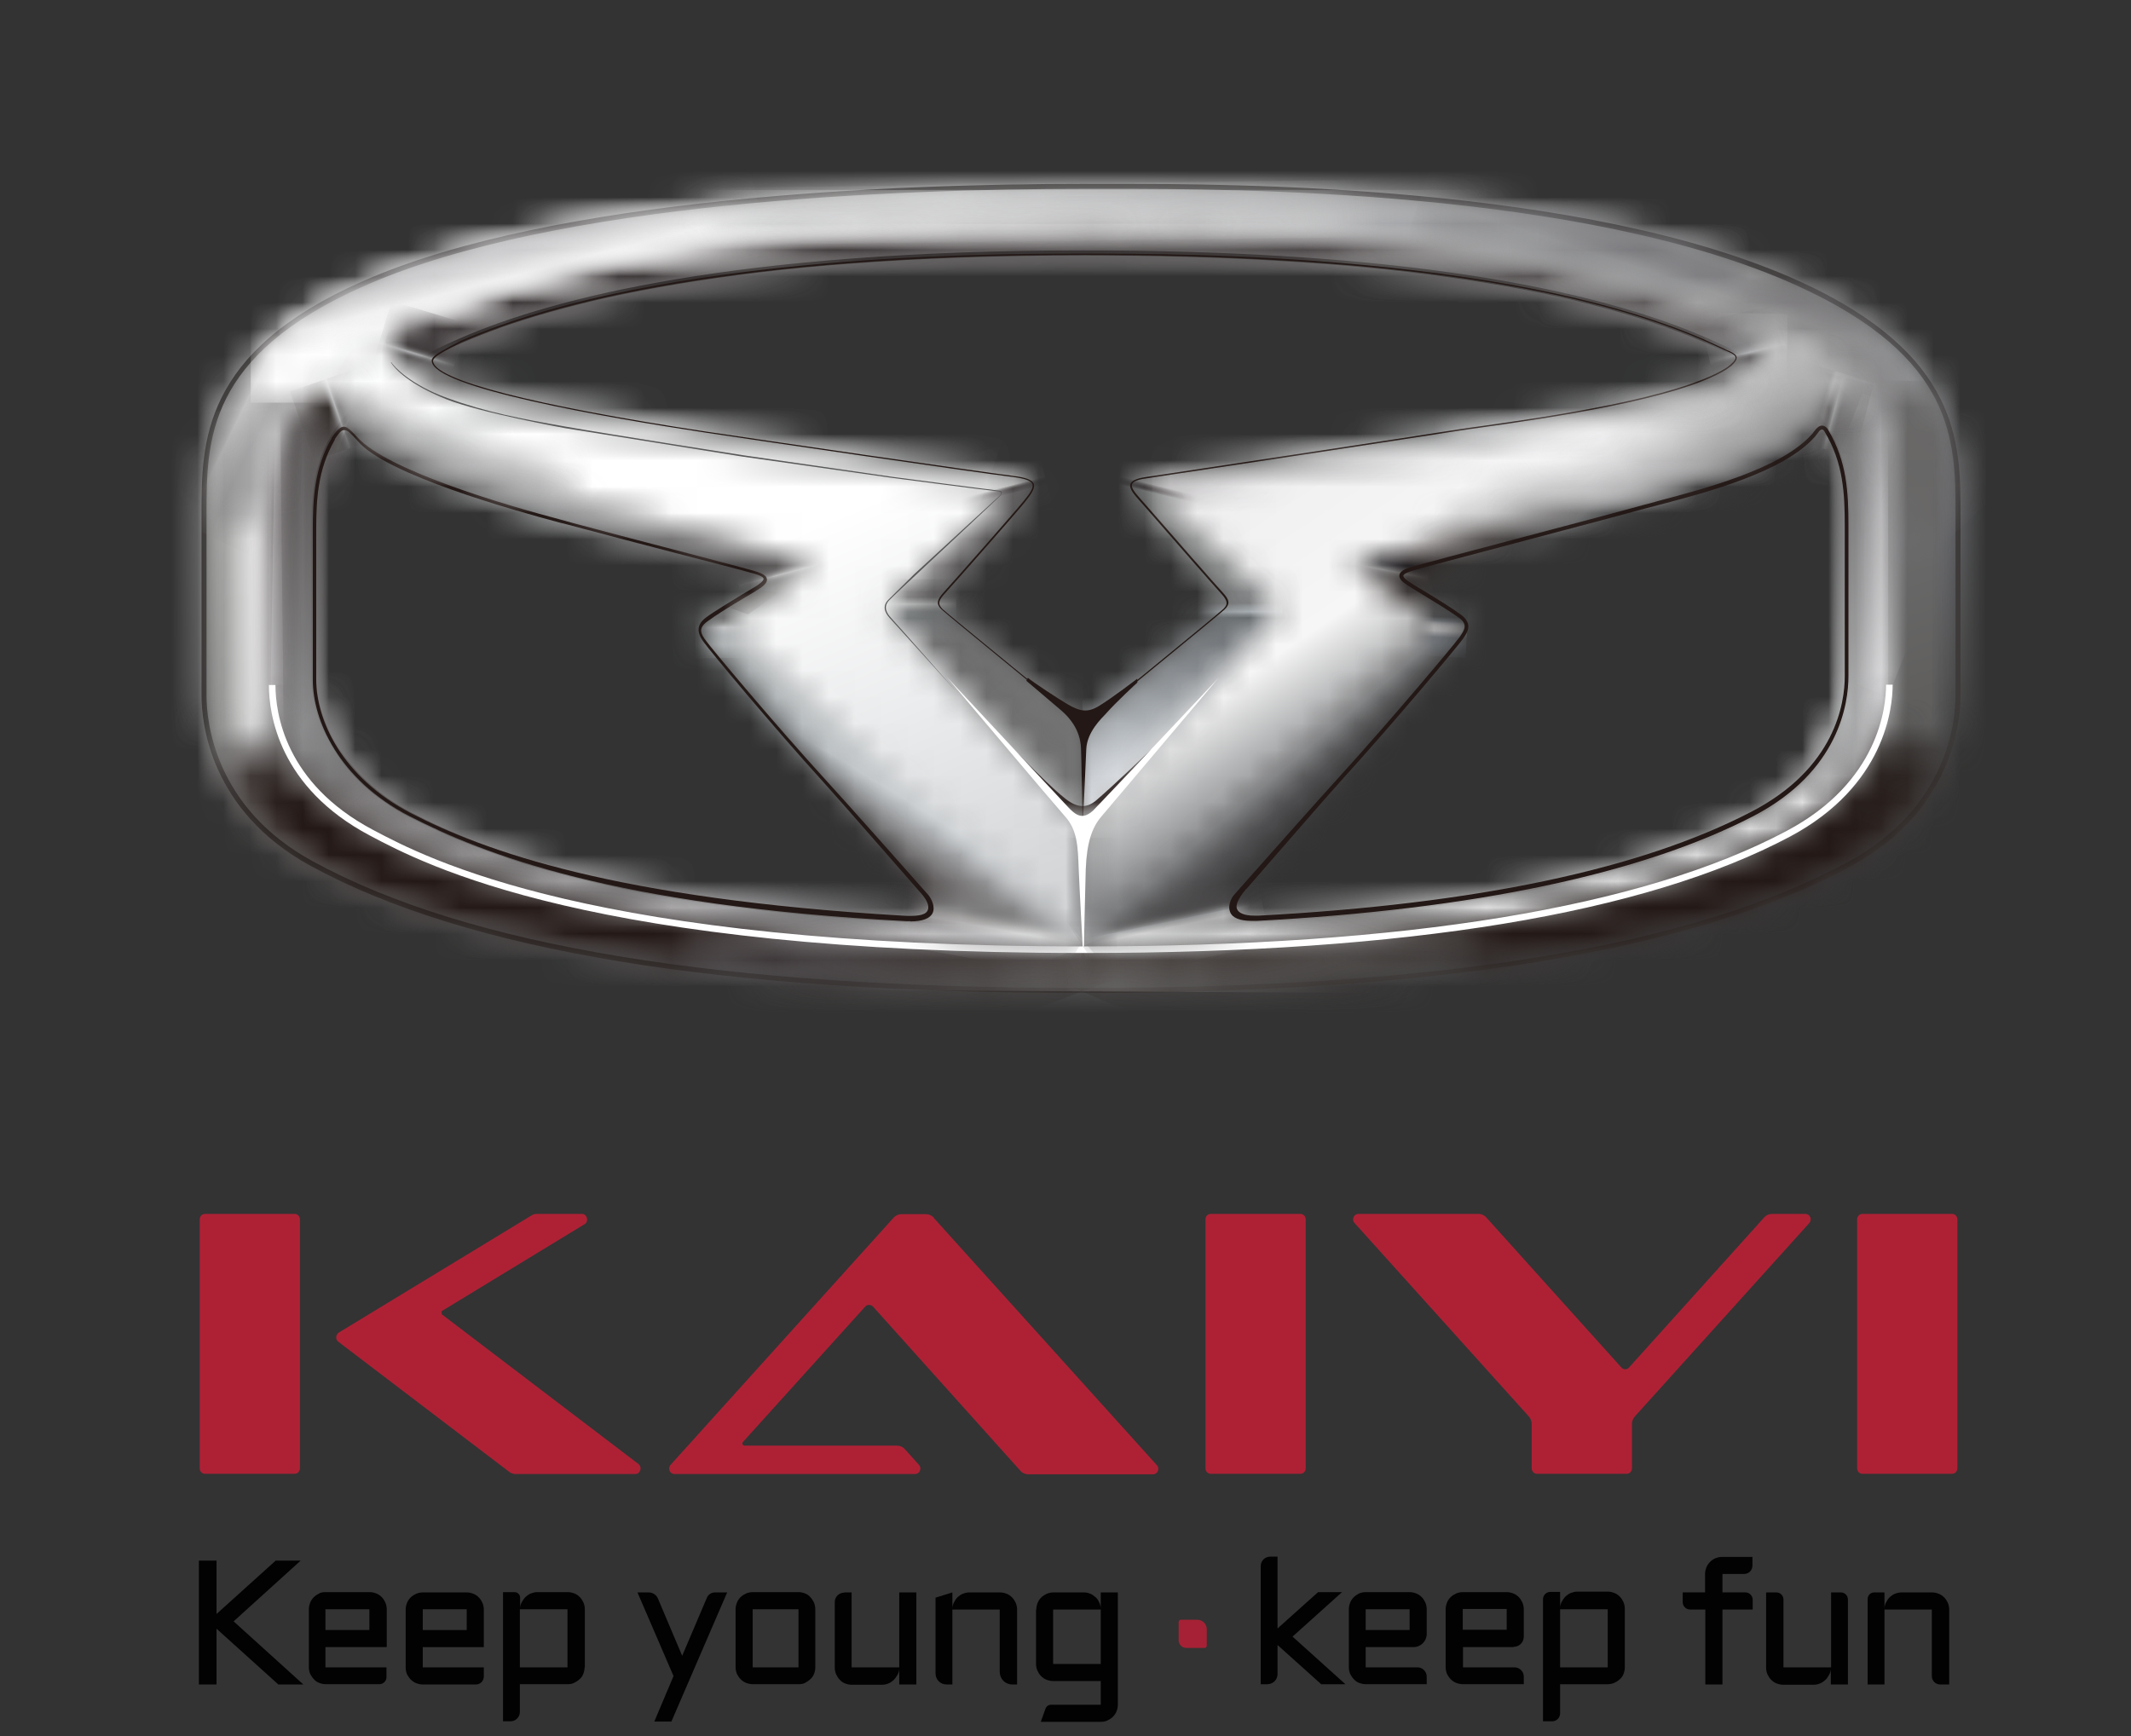 <svg viewBox="0 0 81 66" fill="none" xmlns="http://www.w3.org/2000/svg">
<rect x="0" y="0" width="81" height="66" fill="#333333" stroke="none"/>
<path d="M35.49 46.29C35.42 46.21 35.31 46.16 35.2 46.16H34.26C34.15 46.16 34.04 46.21 33.97 46.29L25.49 55.69C25.37 55.82 25.46 56.04 25.64 56.04H34.78C34.96 56.04 35.05 55.82 34.93 55.69L34.39 55.09C34.32 55.01 34.21 54.96 34.1 54.96H28.3C28.23 54.96 28.19 54.87 28.24 54.82L32.89 49.67C32.97 49.59 33.1 49.59 33.18 49.67L38.79 55.92C38.86 56 38.97 56.05 39.08 56.05H43.83C44 56.05 44.1 55.83 43.97 55.7L35.49 46.3V46.29Z" fill="#AE2135"></path>
<path d="M49.43 46.15H46.02C45.91 46.15 45.82 46.24 45.82 46.36V55.82C45.82 55.94 45.91 56.03 46.02 56.03H49.43C49.54 56.03 49.63 55.94 49.63 55.82V46.36C49.63 46.24 49.54 46.15 49.43 46.15Z" fill="#AE2135"></path>
<path d="M74.2 46.15H70.79C70.68 46.15 70.59 46.24 70.59 46.36V55.82C70.59 55.94 70.68 56.03 70.79 56.03H74.2C74.31 56.03 74.4 55.94 74.4 55.82V46.36C74.4 46.24 74.31 46.15 74.2 46.15Z" fill="#AE2135"></path>
<path d="M68.6 46.15H67.35C67.24 46.15 67.13 46.2 67.061 46.28L61.92 51.99C61.84 52.08 61.711 52.08 61.63 51.99L56.49 46.28C56.42 46.2 56.31 46.15 56.2 46.15H51.63C51.461 46.15 51.361 46.37 51.49 46.5L58.111 53.85C58.181 53.93 58.221 54.03 58.221 54.14V55.82C58.221 55.94 58.31 56.03 58.42 56.03H61.831C61.941 56.03 62.031 55.94 62.031 55.82V54.14C62.031 54.03 62.071 53.93 62.141 53.85L68.77 46.5C68.891 46.36 68.8 46.15 68.621 46.15" fill="#AE2135"></path>
<path d="M16.8 49.98C16.8 49.98 16.76 49.87 16.8 49.84L22.22 46.54C22.39 46.44 22.32 46.15 22.12 46.15H20.4C20.33 46.15 20.26 46.17 20.2 46.21L12.88 50.66C12.76 50.74 12.74 50.92 12.86 51.01L19.36 55.96C19.43 56.01 19.51 56.04 19.6 56.04H24.15C24.34 56.04 24.42 55.78 24.27 55.66L16.81 49.98H16.8Z" fill="#AE2135"></path>
<path d="M11.2 46.15H7.79C7.68 46.15 7.59 46.24 7.59 46.36V55.82C7.59 55.94 7.68 56.03 7.79 56.03H11.2C11.31 56.03 11.4 55.94 11.4 55.82V46.36C11.4 46.24 11.31 46.15 11.2 46.15Z" fill="#AE2135"></path>
<mask id="mask0_766_52241" style="mask-type:luminance" maskUnits="userSpaceOnUse" x="7" y="7" width="68" height="31">
<path d="M15.6 30.97C12.94 29.59 11.93 27.31 11.93 25.77V20.02C11.93 17.5 12.41 15.17 17.56 12.93C24.93 9.73 36.99 9.61 41.2 9.61C45.41 9.61 57.45 9.72 64.82 12.91C69.97 15.14 70.26 17.49 70.26 20.01V25.76C70.26 27.3 69.43 29.56 66.61 31.02C63.79 32.49 57.34 35.11 41.2 35.11C25.06 35.11 18.43 32.42 15.61 30.96M41.22 7.07C36.41 7.07 21.73 7.28 13.84 10.76C7.92 13.37 7.76 16.52 7.76 19.54V26.43C7.76 28.28 8.63 31.06 11.86 32.82C15.09 34.58 22.31 37.64 41.22 37.64C60.13 37.64 67.11 34.57 70.33 32.82C73.55 31.06 74.43 28.29 74.43 26.43V19.54C74.43 16.52 74.24 13.43 68.35 10.76C60.49 7.19 47.87 7.07 42.3 7.07H41.21H41.22Z" fill="white"></path>
</mask>
<g mask="url(#mask0_766_52241)">
<path d="M68.422 -11.995L-0.995 9.839L13.758 56.743L83.175 34.91L68.422 -11.995Z" fill="url(#paint0_linear_766_52241)"></path>
</g>
<path d="M41.21 37.75C27.4 37.75 17.78 36.17 11.81 32.92C7.96 30.82 7.66 27.44 7.66 26.45V19.56C7.66 16.81 7.66 13.39 13.79 10.69C21.09 7.47 34.1 6.99 41.21 6.99H42.3C46.74 6.99 60.24 6.99 68.39 10.69C74.52 13.48 74.52 16.85 74.52 19.56V26.45C74.52 27.44 74.22 30.82 70.37 32.92C64.48 36.13 54.67 37.75 41.21 37.75ZM42.3 7.18H41.21C34.12 7.18 21.14 7.66 13.87 10.86C7.85 13.51 7.85 16.72 7.85 19.56V26.45C7.85 27.41 8.14 30.71 11.9 32.75C17.84 35.99 27.43 37.56 41.21 37.56C54.99 37.56 64.42 35.94 70.28 32.75C74.04 30.7 74.33 27.41 74.33 26.45V19.56C74.33 16.77 74.33 13.6 68.31 10.86C60.21 7.18 46.73 7.18 42.3 7.18ZM41.2 35.22C25.45 35.22 19.02 32.84 15.56 31.06C12.81 29.64 11.83 27.33 11.83 25.77V20.02C11.83 17.54 12.27 15.12 17.51 12.85C21.01 11.33 27.97 9.52 41.19 9.52C51.81 9.52 59.77 10.64 64.84 12.83C69.92 15.03 70.34 17.39 70.34 20.02V25.77C70.34 26.57 70.07 29.34 66.64 31.12C61.4 33.84 52.84 35.22 41.19 35.22M41.19 9.71C28 9.71 21.07 11.51 17.59 13.02C12.45 15.25 12.02 17.61 12.02 20.02V25.77C12.02 27.39 13.14 29.59 15.64 30.89C17.63 31.91 23.67 35.03 41.19 35.03C52.81 35.03 61.34 33.66 66.55 30.95C69.89 29.22 70.15 26.55 70.15 25.77V20.02C70.15 17.37 69.75 15.17 64.77 13.01C59.72 10.82 51.79 9.71 41.19 9.71Z" fill="#3D3A39"></path>
<mask id="mask1_766_52241" style="mask-type:luminance" maskUnits="userSpaceOnUse" x="10" y="8" width="62" height="29">
<path d="M15.6 30.97C12.94 29.59 11.93 27.31 11.93 25.77V20.02C11.93 17.5 12.41 15.17 17.56 12.93C24.93 9.73 36.99 9.61 41.2 9.61C45.41 9.61 57.45 9.72 64.82 12.91C69.97 15.14 70.26 17.49 70.26 20.01V25.76C70.26 27.3 69.43 29.56 66.61 31.02C63.79 32.49 57.34 35.11 41.2 35.11C25.06 35.11 18.43 32.42 15.61 30.96M16.27 12.05C10.84 14.45 10.36 17.12 10.36 19.83V26.02C10.36 27.69 11.15 30.05 14.12 31.63C17.1 33.21 23.78 36.09 41.21 36.09C58.64 36.09 65.01 33.27 67.99 31.69C70.96 30.11 71.84 27.69 71.84 26.02V19.83C71.84 17.11 71.54 14.54 66.11 12.14C58.34 8.7 45.65 8.63 41.21 8.63C36.77 8.63 24.04 8.61 16.27 12.05Z" fill="white"></path>
</mask>
<g mask="url(#mask1_766_52241)">
<path d="M67.572 -6.981L3.375 10.521L14.601 51.699L78.798 34.197L67.572 -6.981Z" fill="url(#paint1_linear_766_52241)"></path>
</g>
<mask id="mask2_766_52241" style="mask-type:luminance" maskUnits="userSpaceOnUse" x="10" y="8" width="57" height="19">
<path d="M41.13 8.51H41.06C36.31 8.51 23.92 8.53 16.21 11.94C10.69 14.38 10.23 17.19 10.23 19.84V26.03H10.48V19.84C10.48 17.16 10.93 14.56 16.31 12.17C24.02 8.76 36.45 8.76 41.13 8.76H41.2C52.44 8.76 60.8 9.94 66.05 12.26L66.15 12.03C60.87 9.69 52.48 8.51 41.2 8.51H41.13Z" fill="white"></path>
</mask>
<g mask="url(#mask2_766_52241)">
<path d="M66.15 8.51H10.22V26.03H66.15V8.51Z" fill="url(#paint2_linear_766_52241)"></path>
</g>
<mask id="mask3_766_52241" style="mask-type:luminance" maskUnits="userSpaceOnUse" x="42" y="15" width="30" height="21">
<path d="M42.73 35.96C43.1 35.96 43.24 35.96 43.58 35.96C43.03 35.96 42.73 35.96 42.73 35.96ZM69.66 16.81C69.66 16.81 70.1 17.68 70.15 18.43C70.21 19.18 70.19 21.18 70.15 22.17C70.11 23.16 70.21 25.35 70.17 25.78C70.14 26.22 70.04 27.24 69.54 28.12C69.04 29 68.83 29.35 68.25 29.85C68.25 29.85 69.42 28.96 69.76 29.48C70.1 29.99 68.85 30.87 68.38 31.16C66.07 32.55 63.86 33.37 60.62 34.1C54.92 35.37 49.03 35.69 43.62 35.95C43.6 35.95 43.58 35.95 43.57 35.95C46.03 35.92 53.41 35.69 60.54 34.21C65.21 33.24 66.86 32.24 68.47 31.26C70.07 30.28 71.64 28.44 71.66 26.1C71.68 23.76 71.66 19.16 71.66 19.16C71.66 19.16 71.76 17.04 70.58 15.49L69.65 16.81H69.66Z" fill="white"></path>
</mask>
<g mask="url(#mask3_766_52241)">
<path d="M58.049 0.983L32.508 25.161L56.452 50.455L81.993 26.277L58.049 0.983Z" fill="url(#paint3_linear_766_52241)"></path>
</g>
<g opacity="0.72">
<mask id="mask4_766_52241" style="mask-type:luminance" maskUnits="userSpaceOnUse" x="42" y="15" width="30" height="22">
<path d="M71.77 15.49H42.73V36.03H71.77V15.49Z" fill="white"></path>
</mask>
<g mask="url(#mask4_766_52241)">
<mask id="mask5_766_52241" style="mask-type:luminance" maskUnits="userSpaceOnUse" x="42" y="15" width="30" height="21">
<path d="M42.73 35.96C43.09 35.96 43.23 35.96 43.55 35.96C43.02 35.96 42.73 35.96 42.73 35.96ZM69.66 16.81C69.66 16.81 70.1 17.68 70.15 18.43C70.21 19.18 70.19 21.18 70.15 22.17C70.11 23.16 70.21 25.35 70.17 25.78C70.14 26.22 70.04 27.24 69.54 28.12C69.04 29 68.83 29.35 68.25 29.85C68.25 29.85 69.42 28.96 69.76 29.48C70.1 29.99 68.85 30.87 68.38 31.16C66.07 32.55 63.86 33.37 60.62 34.1C54.92 35.38 49.03 35.69 43.62 35.95C43.59 35.95 43.56 35.95 43.54 35.95C45.97 35.92 53.38 35.7 60.54 34.21C65.21 33.24 66.86 32.24 68.47 31.26C70.07 30.28 71.64 28.44 71.66 26.1C71.68 23.76 71.66 19.16 71.66 19.16C71.66 19.16 71.76 17.04 70.58 15.49L69.65 16.81H69.66Z" fill="white"></path>
</mask>
<g mask="url(#mask5_766_52241)">
<path d="M71.77 15.49H42.73V35.97H71.77V15.49Z" fill="url(#paint4_linear_766_52241)"></path>
</g>
</g>
</g>
<mask id="mask6_766_52241" style="mask-type:luminance" maskUnits="userSpaceOnUse" x="0" y="0" width="50" height="51">
<path d="M49.74 0.92H0.16V50.49H49.74V0.92Z" fill="white"></path>
</mask>
<g mask="url(#mask6_766_52241)">
<mask id="mask7_766_52241" style="mask-type:luminance" maskUnits="userSpaceOnUse" x="10" y="15" width="30" height="21">
<path d="M39.43 35.96C39.43 35.96 39.14 35.96 38.61 35.96C38.93 35.97 39.07 35.96 39.43 35.96ZM10.49 19.16C10.49 19.16 10.47 23.76 10.49 26.1C10.51 28.44 12.08 30.28 13.68 31.26C15.29 32.24 16.94 33.24 21.61 34.21C28.77 35.7 36.18 35.92 38.61 35.95C38.58 35.95 38.56 35.95 38.53 35.95C33.13 35.69 27.23 35.37 21.53 34.1C18.29 33.38 16.07 32.56 13.77 31.16C13.3 30.87 12.05 29.99 12.39 29.48C12.73 28.97 13.9 29.85 13.9 29.85C13.33 29.35 13.11 28.99 12.61 28.12C12.11 27.24 12.01 26.22 11.98 25.78C11.95 25.34 12.04 23.15 12 22.17C11.96 21.18 11.94 19.18 12 18.43C12.05 17.68 12.51 16.83 12.51 16.83L11.73 15.38C10.47 16.91 10.49 19.16 10.49 19.16Z" fill="white"></path>
</mask>
<g mask="url(#mask7_766_52241)">
<path d="M24.155 0.92L0.19 26.236L25.745 50.428L49.711 25.113L24.155 0.92Z" fill="url(#paint5_linear_766_52241)"></path>
</g>
</g>
<g opacity="0.58">
<mask id="mask8_766_52241" style="mask-type:luminance" maskUnits="userSpaceOnUse" x="10" y="14" width="30" height="23">
<path d="M39.77 14.91H10.13V36.5H39.77V14.91Z" fill="white"></path>
</mask>
<g mask="url(#mask8_766_52241)">
<mask id="mask9_766_52241" style="mask-type:luminance" maskUnits="userSpaceOnUse" x="10" y="15" width="30" height="21">
<path d="M39.43 35.96C39.43 35.96 39.14 35.96 38.61 35.96C38.93 35.97 39.07 35.96 39.43 35.96ZM10.49 19.16C10.49 19.16 10.47 23.76 10.49 26.1C10.51 28.44 12.08 30.28 13.68 31.26C15.29 32.24 16.94 33.24 21.61 34.21C28.77 35.7 36.18 35.92 38.61 35.95C38.58 35.95 38.56 35.95 38.53 35.95C33.13 35.69 27.23 35.37 21.53 34.1C18.29 33.38 16.07 32.56 13.77 31.16C13.3 30.87 12.05 29.99 12.39 29.48C12.73 28.97 13.9 29.85 13.9 29.85C13.33 29.35 13.11 28.99 12.61 28.12C12.11 27.24 12.01 26.22 11.98 25.78C11.95 25.34 12.04 23.15 12 22.17C11.96 21.18 11.94 19.18 12 18.43C12.05 17.68 12.51 16.83 12.51 16.83L11.73 15.38C10.47 16.91 10.49 19.16 10.49 19.16Z" fill="white"></path>
</mask>
<g mask="url(#mask9_766_52241)">
<path d="M10.469 14.919L10.127 35.966L39.424 36.441L39.765 15.394L10.469 14.919Z" fill="url(#paint6_linear_766_52241)"></path>
</g>
</g>
</g>
<g opacity="0.77">
<mask id="mask10_766_52241" style="mask-type:luminance" maskUnits="userSpaceOnUse" x="55" y="4" width="26" height="25">
<path d="M80.36 4.26H55.74V28.88H80.36V4.26Z" fill="white"></path>
</mask>
<g mask="url(#mask10_766_52241)">
<mask id="mask11_766_52241" style="mask-type:luminance" maskUnits="userSpaceOnUse" x="65" y="11" width="10" height="10">
<path d="M66.22 11C64.84 11 64.13 11.31 67.1 12.41C72.35 14.36 71.98 18.77 71.98 18.77C71.98 18.77 72.88 20.3 73.56 20.32H73.59C73.98 20.31 74.29 19.77 74.29 18.1C74.29 13.39 69.25 11.32 69.25 11.32C68.77 11.19 67.33 11.01 66.27 11.01H66.23L66.22 11Z" fill="white"></path>
</mask>
<g mask="url(#mask11_766_52241)">
<path d="M69.463 5.929L59.469 15.402L68.922 25.374L78.915 15.9L69.463 5.929Z" fill="url(#paint7_linear_766_52241)"></path>
</g>
</g>
</g>
<mask id="mask12_766_52241" style="mask-type:luminance" maskUnits="userSpaceOnUse" x="23" y="35" width="35" height="3">
<path d="M25.57 36.33C30.42 37.59 38.98 37.46 42.46 37.53C45.94 37.6 53.93 36.98 55.52 36.66C57.11 36.34 57.34 35.72 56.68 35.64C56.02 35.56 53.51 35.87 51.59 36.03C49.67 36.19 44.73 36.43 42.57 36.45C40.41 36.47 32.32 36.28 30.56 36.1C28.8 35.92 25.83 35.49 25.64 35.47C25.48 35.45 24.72 35.39 24.12 35.39C23.15 35.39 22.57 35.55 25.57 36.33Z" fill="white"></path>
</mask>
<g mask="url(#mask12_766_52241)">
<path d="M22.565 35.184L22.552 37.584L57.331 37.778L57.345 35.378L22.565 35.184Z" fill="url(#paint8_linear_766_52241)"></path>
</g>
<g opacity="0.9">
<mask id="mask13_766_52241" style="mask-type:luminance" maskUnits="userSpaceOnUse" x="7" y="14" width="5" height="16">
<path d="M11.04 14.74H7.66V29.53H11.04V14.74Z" fill="white"></path>
</mask>
<g mask="url(#mask13_766_52241)">
<mask id="mask14_766_52241" style="mask-type:luminance" maskUnits="userSpaceOnUse" x="7" y="15" width="4" height="15">
<path d="M7.93 17.68C7.93 17.68 7.85 18.58 7.85 19.38V22.37C7.85 22.37 7.82 26.08 7.85 26.56C7.88 27.03 7.94 27.92 8.17 28.52C8.4 29.12 9.79 29.5 10.02 28.21C10.25 26.92 10.21 26.57 10.21 26.57V21.35C10.21 21.35 9.97 18.9 10.43 17.13C10.66 16.24 10.08 15.66 9.42 15.66C8.76 15.66 8.02 16.25 7.93 17.7" fill="white"></path>
</mask>
<g mask="url(#mask14_766_52241)">
<path d="M10.653 15.604L7.664 15.636L7.811 29.525L10.801 29.493L10.653 15.604Z" fill="url(#paint9_linear_766_52241)"></path>
</g>
</g>
</g>
<g opacity="0.76">
<mask id="mask15_766_52241" style="mask-type:luminance" maskUnits="userSpaceOnUse" x="71" y="14" width="4" height="16">
<path d="M74.5 14.34H71.36V29.52H74.5V14.34Z" fill="white"></path>
</mask>
<g mask="url(#mask15_766_52241)">
<mask id="mask16_766_52241" style="mask-type:luminance" maskUnits="userSpaceOnUse" x="71" y="14" width="4" height="16">
<path d="M72.73 14.49C72.73 14.49 72.69 14.49 72.67 14.49C72.09 14.59 71.53 16.3 71.74 17.1C72.2 18.88 71.96 21.32 71.96 21.32V26.54C71.96 26.54 71.93 26.89 72.15 28.18C72.38 29.47 73.76 29.09 74 28.49C74.24 27.89 74.3 27.01 74.32 26.53C74.35 26.05 74.33 22.35 74.33 22.35C74.33 22.35 74.31 20.16 74.33 19.37C74.34 18.55 74.26 17.67 74.26 17.67C74.17 16.13 73.44 14.49 72.76 14.47H72.73V14.49Z" fill="white"></path>
</mask>
<g mask="url(#mask16_766_52241)">
<path d="M71.526 14.461L71.366 29.49L74.346 29.522L74.506 14.493L71.526 14.461Z" fill="url(#paint10_linear_766_52241)"></path>
</g>
</g>
</g>
<mask id="mask17_766_52241" style="mask-type:luminance" maskUnits="userSpaceOnUse" x="4" y="15" width="41" height="34">
<path d="M44.84 15.65H4.13V48.57H44.84V15.65Z" fill="white"></path>
</mask>
<g mask="url(#mask17_766_52241)">
<mask id="mask18_766_52241" style="mask-type:luminance" maskUnits="userSpaceOnUse" x="7" y="26" width="35" height="12">
<path d="M9.2 28.56C8.72 28.62 8.03 28.03 7.84 26.67C7.91 27.57 7.75 32.01 15.89 34.6C23.9 37.14 34.93 37.66 41.21 37.66V37.4C41.21 37.4 34.63 37.49 28.9 36.8C26.07 36.46 25.94 36.08 26.05 35.9C26.13 35.76 26.96 35.86 29.09 36.11C32.95 36.57 37.03 36.65 41.22 36.64V36.11C41.1 36.11 28.18 36.58 17.74 33.23C10.46 30.89 10.26 27.35 10.21 26.57C10.24 27.61 9.83 28.49 9.21 28.58" fill="white"></path>
</mask>
<g mask="url(#mask18_766_52241)">
<path d="M37.177 15.653L4.136 27.908L11.801 48.573L44.841 36.318L37.177 15.653Z" fill="url(#paint11_linear_766_52241)"></path>
</g>
</g>
<mask id="mask19_766_52241" style="mask-type:luminance" maskUnits="userSpaceOnUse" x="37" y="14" width="42" height="36">
<path d="M78.25 14.81H37.13V49.43H78.25V14.81Z" fill="white"></path>
</mask>
<g mask="url(#mask19_766_52241)">
<mask id="mask20_766_52241" style="mask-type:luminance" maskUnits="userSpaceOnUse" x="41" y="26" width="34" height="12">
<path d="M64.42 33.39C53.97 36.59 41.05 36.11 41.05 36.11V36.63C45.24 36.64 49.32 36.56 53.18 36.1C55.32 35.85 56.14 35.75 56.23 35.89C56.34 36.07 56.21 36.45 53.38 36.79C47.64 37.49 41.07 37.39 41.07 37.39V37.65C47.34 37.65 58.3 37.13 66.34 34.55C74.33 31.98 74.26 27.63 74.33 26.72C74.14 28.08 73.55 28.62 73.07 28.55C72.45 28.47 71.91 27.6 71.94 26.56C71.88 27.34 71.53 31.2 64.43 33.37" fill="white"></path>
</mask>
<g mask="url(#mask20_766_52241)">
<path d="M45.926 14.811L37.128 36.04L69.443 49.432L78.241 28.203L45.926 14.811Z" fill="url(#paint12_linear_766_52241)"></path>
</g>
</g>
<path d="M41.2 36.23C22.48 36.23 16.14 32.87 14.05 31.76C10.6 29.93 10.22 27.15 10.22 26.04H10.47C10.47 27.1 10.83 29.77 14.16 31.54C16.23 32.64 22.54 35.98 41.19 35.98C53.43 35.98 62.42 34.51 67.91 31.59C71.42 29.73 71.69 26.87 71.69 26.03H71.94C71.94 26.9 71.66 29.88 68.03 31.81C62.51 34.74 53.48 36.23 41.19 36.23" fill="white"></path>
<g opacity="0.7">
<mask id="mask21_766_52241" style="mask-type:luminance" maskUnits="userSpaceOnUse" x="3" y="5" width="23" height="23">
<path d="M25.16 5.54H3.05V27.59H25.16V5.54Z" fill="white"></path>
</mask>
<g mask="url(#mask21_766_52241)">
<mask id="mask22_766_52241" style="mask-type:luminance" maskUnits="userSpaceOnUse" x="7" y="10" width="11" height="11">
<path d="M15.94 11C14.88 11 13.44 11.18 12.96 11.31C12.96 11.31 7.85 13.24 7.92 18.09C7.95 19.76 8.26 20.3 8.65 20.31H8.68C9.35 20.29 10.23 18.76 10.23 18.76C10.23 18.76 9.86 14.36 15.11 12.4C18.08 11.3 17.37 10.99 15.99 10.99H15.95L15.94 11Z" fill="white"></path>
</mask>
<g mask="url(#mask22_766_52241)">
<path d="M9.816 6.979L4.188 18.531L16.11 24.338L21.736 12.785L9.816 6.979Z" fill="url(#paint13_linear_766_52241)"></path>
</g>
</g>
</g>
<mask id="mask23_766_52241" style="mask-type:luminance" maskUnits="userSpaceOnUse" x="8" y="7" width="60" height="10">
<path d="M67.081 7H8.21V16.86H67.081V7Z" fill="white"></path>
</mask>
<g mask="url(#mask23_766_52241)">
<mask id="mask24_766_52241" style="mask-type:luminance" maskUnits="userSpaceOnUse" x="9" y="7" width="57" height="9">
<path d="M41.74 7.22C35.75 7.22 29.47 7.54 24.16 8.32C15.28 9.63 12.1 11.9 11.4 12.34C10.12 13.14 9.53 14.02 9.53 14.62V14.64C9.53 15.04 9.81 15.3 10.31 15.3C10.89 15.3 11.77 14.95 12.89 14.08C16.44 11.3 20.79 10.23 24.43 9.62C35.18 7.86 49.57 8.5 55.39 9.27C57.62 9.57 60.39 10.07 62.41 10.6C67.09 11.82 66.66 10.1 63.62 9.3C60.71 8.53 57.12 7.9 53.02 7.6C49.65 7.36 45.78 7.21 41.77 7.21H41.74V7.22Z" fill="white"></path>
</mask>
<g mask="url(#mask24_766_52241)">
<path d="M67.09 7.22H9.53V15.31H67.09V7.22Z" fill="url(#paint14_linear_766_52241)"></path>
</g>
</g>
<g opacity="0.72">
<mask id="mask25_766_52241" style="mask-type:luminance" maskUnits="userSpaceOnUse" x="7" y="2" width="24" height="17">
<path d="M30.3 2.96H7.74V18.53H30.3V2.96Z" fill="white"></path>
</mask>
<g mask="url(#mask25_766_52241)">
<mask id="mask26_766_52241" style="mask-type:luminance" maskUnits="userSpaceOnUse" x="10" y="7" width="19" height="6">
<path d="M19.46 9.07C13.98 10.23 11.3 12.23 11.3 12.23C10.671 12.68 10.82 12.86 11.37 12.87H11.53C12.931 12.84 16.201 12.03 17.061 11.69C18.34 11.18 22.93 9.74 25.89 9.3C28.84 8.86 28.241 7.75 28.241 7.75C28.241 7.75 24.46 8.01 19.471 9.08" fill="white"></path>
</mask>
<g mask="url(#mask26_766_52241)">
<path d="M27.685 3.319L9.424 8.072L11.827 17.305L30.088 12.551L27.685 3.319Z" fill="url(#paint15_linear_766_52241)"></path>
</g>
</g>
</g>
<g opacity="0.74">
<mask id="mask27_766_52241" style="mask-type:luminance" maskUnits="userSpaceOnUse" x="25" y="6" width="29" height="4">
<path d="M53.92 6.26H25.5V9.34H53.92V6.26Z" fill="white"></path>
</mask>
<g mask="url(#mask27_766_52241)">
<mask id="mask28_766_52241" style="mask-type:luminance" maskUnits="userSpaceOnUse" x="26" y="7" width="26" height="2">
<path d="M43.641 7.16C36.261 7.17 27.301 7.88 27.301 7.88C25.541 8.08 28.341 8.99 28.341 8.99C39.371 8.08 49.781 8.66 49.781 8.66C49.781 8.66 53.901 8.07 50.061 7.43C48.421 7.24 46.271 7.16 43.951 7.16H43.651H43.641Z" fill="white"></path>
</mask>
<g mask="url(#mask28_766_52241)">
<path d="M53.885 6.808L25.507 7.165L25.535 9.345L53.913 8.988L53.885 6.808Z" fill="url(#paint16_linear_766_52241)"></path>
</g>
</g>
</g>
<mask id="mask29_766_52241" style="mask-type:luminance" maskUnits="userSpaceOnUse" x="26" y="8" width="23" height="2">
<path d="M26.72 9.29C26.8 9.28 35.67 7.94 48.2 8.64C48.2 8.64 44.84 8.38 40.22 8.38C36.22 8.38 31.28 8.57 26.72 9.29Z" fill="white"></path>
</mask>
<g mask="url(#mask29_766_52241)">
<path d="M48.183 7.352L26.681 7.934L26.733 9.863L48.236 9.281L48.183 7.352Z" fill="url(#paint17_linear_766_52241)"></path>
</g>
<g opacity="0.57">
<mask id="mask30_766_52241" style="mask-type:luminance" maskUnits="userSpaceOnUse" x="51" y="1" width="24" height="19">
<path d="M74.75 1.96H51.56V19.59H74.75V1.96Z" fill="white"></path>
</mask>
<g mask="url(#mask30_766_52241)">
<mask id="mask31_766_52241" style="mask-type:luminance" maskUnits="userSpaceOnUse" x="53" y="7" width="19" height="6">
<path d="M53.9 7.96V8.02C53.92 8.38 54.26 9 56.3 9.3C59.26 9.74 63.85 11.19 65.13 11.69C66.23 12.13 71.26 13.37 71.28 12.74C71.28 12.63 71.15 12.48 70.87 12.28C70.87 12.28 68.2 10.23 62.72 9.07C57.74 8.01 53.96 7.74 53.96 7.74C53.96 7.74 53.92 7.82 53.91 7.95" fill="white"></path>
</mask>
<g mask="url(#mask31_766_52241)">
<path d="M55.578 2.623L52.245 12.833L69.613 18.503L72.946 8.293L55.578 2.623Z" fill="url(#paint18_linear_766_52241)"></path>
</g>
</g>
</g>
<mask id="mask32_766_52241" style="mask-type:luminance" maskUnits="userSpaceOnUse" x="12" y="14" width="30" height="22">
<path d="M12.71 14.35L13.11 16.18C15.14 18.21 20.02 19.38 21.77 19.85C24.25 20.52 28.02 21.48 28.69 21.67C29.2 21.82 29.23 21.97 28.87 22.21C28.58 22.41 27.37 23.11 26.87 23.47C26.46 23.77 26.62 24.04 26.82 24.31C27.02 24.58 29.34 27.38 31.39 29.62C32.19 30.51 34.27 32.88 35.34 34.1C35.71 34.51 34.88 34.97 34.88 34.97C36.85 35.51 41.14 35.75 41.18 35.75L39.87 33.54L29.82 24.18L31.82 22.07C31.82 22.07 31.79 20.93 30.52 20.67C29.25 20.41 20.37 17.63 17.99 17.03C15.61 16.43 12.72 14.35 12.72 14.35H12.71Z" fill="white"></path>
</mask>
<g mask="url(#mask32_766_52241)">
<path d="M20.429 1.697L3.184 29.949L33.433 48.414L50.679 20.161L20.429 1.697Z" fill="url(#paint19_linear_766_52241)"></path>
</g>
<mask id="mask33_766_52241" style="mask-type:luminance" maskUnits="userSpaceOnUse" x="14" y="12" width="28" height="20">
<path d="M14.68 12.979L14.71 14.62L17.81 15.809L22.82 16.95L27.22 17.86L34.7 19.43L35.12 20L33.68 21.239L33.13 23.079L33.83 24.88L34.51 25.959L38.88 30.869L40.3 31.86L41.16 31.399V27.59C41.16 27.59 35.98 23.369 35.8 23.189C35.62 23.009 35.61 22.869 35.87 22.59C36.13 22.299 38.35 19.77 38.69 19.38C39.1 18.91 39.5 18.259 38.13 18.059C36.94 17.89 28.8 16.7 26.84 16.38C25.08 16.099 15.9 14.889 16.5 13.54L14.66 12.989L14.68 12.979Z" fill="white"></path>
</mask>
<g mask="url(#mask33_766_52241)">
<path d="M41.17 12.979H14.68V31.849H41.17V12.979Z" fill="url(#paint20_linear_766_52241)"></path>
</g>
<mask id="mask34_766_52241" style="mask-type:luminance" maskUnits="userSpaceOnUse" x="11" y="14" width="3" height="3">
<path d="M12.1 14.78C11.88 14.94 11.73 15.39 11.73 15.39L12.5 16.92C12.96 16.08 13.42 16.48 13.55 16.58L13.69 15.55L13.55 15.38C13.55 15.38 13.3 15.03 13.02 14.8C12.88 14.69 12.72 14.64 12.56 14.64C12.39 14.64 12.22 14.69 12.11 14.77" fill="white"></path>
</mask>
<g mask="url(#mask34_766_52241)">
<path d="M13.47 14.035L11.023 14.883L11.933 17.51L14.38 16.662L13.47 14.035Z" fill="url(#paint21_linear_766_52241)"></path>
</g>
<mask id="mask35_766_52241" style="mask-type:luminance" maskUnits="userSpaceOnUse" x="34" y="32" width="8" height="6">
<path d="M41.52 32.79H34.06V37.18H41.52V32.79Z" fill="white"></path>
</mask>
<g mask="url(#mask35_766_52241)">
<mask id="mask36_766_52241" style="mask-type:luminance" maskUnits="userSpaceOnUse" x="34" y="33" width="8" height="3">
<path d="M34.42 34.98C34.42 34.98 36.57 35.88 41.16 35.98L39.89 34.88C39.89 34.88 36.62 34.27 35.25 33.99C35.43 34.21 35.81 35.07 34.41 34.98" fill="white"></path>
</mask>
<g mask="url(#mask36_766_52241)">
<path d="M34.636 32.781L34.061 35.908L40.946 37.174L41.521 34.047L34.636 32.781Z" fill="url(#paint22_linear_766_52241)"></path>
</g>
</g>
<mask id="mask37_766_52241" style="mask-type:luminance" maskUnits="userSpaceOnUse" x="41" y="14" width="29" height="22">
<path d="M64.35 17.03C61.97 17.63 53.09 20.42 51.83 20.67C50.56 20.93 50.53 22.07 50.53 22.07L52.53 24.18L42.48 33.54L41.17 35.75C41.17 35.75 45.65 35.48 47.46 34.96C47.46 34.96 46.67 34.44 46.85 34.24C47.73 33.25 50.07 30.61 50.96 29.63C53 27.39 55.33 24.59 55.52 24.32C55.71 24.05 55.88 23.78 55.47 23.48C54.97 23.12 53.76 22.41 53.47 22.22C53.1 21.97 53.13 21.82 53.65 21.68C54.31 21.49 60.03 20 62.51 19.32C64.26 18.85 68.32 17.94 69.22 16.18L69.61 14.35C69.61 14.35 66.71 16.43 64.34 17.03" fill="white"></path>
</mask>
<g mask="url(#mask37_766_52241)">
<path d="M57.668 0.296L30.596 23.337L53.118 49.8L80.191 26.76L57.668 0.296Z" fill="url(#paint23_linear_766_52241)"></path>
</g>
<mask id="mask38_766_52241" style="mask-type:luminance" maskUnits="userSpaceOnUse" x="41" y="12" width="27" height="20">
<path d="M65.94 13.5C65.8 14.87 57.23 16.09 55.48 16.37C53.52 16.68 45.38 17.87 44.19 18.05C42.82 18.25 43.22 18.9 43.63 19.37C43.98 19.76 46.19 22.29 46.45 22.58C46.72 22.87 46.71 23 46.53 23.18C46.35 23.36 41.17 27.58 41.17 27.58V31.39L42.04 31.85L43.46 30.86L47.84 25.95L48.52 24.87L49.22 23.07L48.67 21.23L47.23 19.99L47.65 19.42L55.14 17.85L59.54 16.94L64.55 15.8L67.66 14.61L67.69 12.97L65.97 13.49L65.94 13.5Z" fill="white"></path>
</mask>
<g mask="url(#mask38_766_52241)">
<path d="M67.66 12.979H41.17V31.849H67.66V12.979Z" fill="url(#paint24_linear_766_52241)"></path>
</g>
<mask id="mask39_766_52241" style="mask-type:luminance" maskUnits="userSpaceOnUse" x="68" y="14" width="3" height="3">
<path d="M69.32 14.8C69.05 15.05 68.79 15.38 68.79 15.38L68.65 15.55L68.89 16.66C69.36 15.79 69.45 16.32 69.69 16.9L70.61 15.52C70.61 15.52 70.45 14.89 70.22 14.73C70.09 14.64 70 14.5 69.84 14.5C69.72 14.5 69.56 14.58 69.32 14.8Z" fill="white"></path>
</mask>
<g mask="url(#mask39_766_52241)">
<path d="M68.783 14.003L68.06 16.729L70.486 17.372L71.209 14.646L68.783 14.003Z" fill="url(#paint25_linear_766_52241)"></path>
</g>
<mask id="mask40_766_52241" style="mask-type:luminance" maskUnits="userSpaceOnUse" x="40" y="32" width="9" height="6">
<path d="M48.31 32.64H40.77V37.32H48.31V32.64Z" fill="white"></path>
</mask>
<g mask="url(#mask40_766_52241)">
<mask id="mask41_766_52241" style="mask-type:luminance" maskUnits="userSpaceOnUse" x="41" y="33" width="7" height="3">
<path d="M42.53 34.789L41.16 35.969H41.17C45.61 35.819 47.9 34.83 47.9 34.83C46.5 34.91 46.89 34.2 47.07 33.98C45.7 34.26 42.53 34.789 42.53 34.789Z" fill="white"></path>
</mask>
<g mask="url(#mask41_766_52241)">
<path d="M47.627 32.644L40.765 34.072L41.441 37.323L48.304 35.894L47.627 32.644Z" fill="url(#paint26_linear_766_52241)"></path>
</g>
</g>
<mask id="mask42_766_52241" style="mask-type:luminance" maskUnits="userSpaceOnUse" x="28" y="20" width="3" height="3">
<path d="M28.15 21.59C28.15 21.59 28.68 21.74 28.95 21.85C29.22 21.96 29.05 22.14 29.02 22.18C28.99 22.21 28.62 22.47 28.62 22.47L29.85 22.56L30.08 22.42L30.77 21.81L30.95 21.59L30.71 21.33L29.37 20.92L28.14 21.59H28.15Z" fill="white"></path>
</mask>
<g mask="url(#mask42_766_52241)">
<path d="M30.784 20.22L27.748 21.025L28.338 23.248L31.373 22.443L30.784 20.22Z" fill="url(#paint27_linear_766_52241)"></path>
</g>
<mask id="mask43_766_52241" style="mask-type:luminance" maskUnits="userSpaceOnUse" x="26" y="23" width="3" height="3">
<path d="M28.57 23.02H26.42V25.029H28.57V23.02Z" fill="white"></path>
</mask>
<g mask="url(#mask43_766_52241)">
<mask id="mask44_766_52241" style="mask-type:luminance" maskUnits="userSpaceOnUse" x="26" y="23" width="3" height="2">
<path d="M26.84 23.569C26.74 23.669 26.45 23.819 26.73 24.299C27.01 24.789 27.27 24.999 27.27 24.999L28.46 24.419C28.46 24.419 28.05 23.949 28.04 23.859C28.02 23.769 28.34 23.419 28.57 23.309L27.68 23.029C27.68 23.029 26.95 23.459 26.85 23.559" fill="white"></path>
</mask>
<g mask="url(#mask44_766_52241)">
<path d="M28.553 23.018L26.423 23.04L26.444 25.03L28.573 25.008L28.553 23.018Z" fill="url(#paint28_linear_766_52241)"></path>
</g>
</g>
<mask id="mask45_766_52241" style="mask-type:luminance" maskUnits="userSpaceOnUse" x="51" y="20" width="4" height="4">
<path d="M54.48 20.35H51.11V23.01H54.48V20.35Z" fill="white"></path>
</mask>
<g mask="url(#mask45_766_52241)">
<mask id="mask46_766_52241" style="mask-type:luminance" maskUnits="userSpaceOnUse" x="51" y="20" width="4" height="3">
<path d="M51.66 21.27L51.42 21.53L51.6 21.75L52.29 22.35L52.52 22.49L53.75 22.39C53.75 22.39 53.39 22.14 53.36 22.1C53.33 22.06 53.12 21.82 53.39 21.71C53.66 21.6 54.17 21.49 54.17 21.49L52.99 20.85L51.65 21.26L51.66 21.27Z" fill="white"></path>
</mask>
<g mask="url(#mask46_766_52241)">
<path d="M51.522 20.355L51.116 22.446L54.081 23.021L54.486 20.93L51.522 20.355Z" fill="url(#paint29_linear_766_52241)"></path>
</g>
</g>
<mask id="mask47_766_52241" style="mask-type:luminance" maskUnits="userSpaceOnUse" x="53" y="22" width="3" height="4">
<path d="M55.98 22.84H53.67V25.02H55.98V22.84Z" fill="white"></path>
</mask>
<g mask="url(#mask47_766_52241)">
<mask id="mask48_766_52241" style="mask-type:luminance" maskUnits="userSpaceOnUse" x="53" y="22" width="3" height="3">
<path d="M53.77 23.22C53.99 23.329 54.31 23.669 54.3 23.759C54.28 23.849 53.87 24.32 53.87 24.32L55.06 24.899C55.06 24.899 55.32 24.689 55.6 24.2C55.68 24.059 55.71 23.939 55.72 23.849V23.829C55.72 23.63 55.56 23.529 55.49 23.47C55.39 23.38 54.66 22.939 54.66 22.939L53.77 23.22Z" fill="white"></path>
</mask>
<g mask="url(#mask48_766_52241)">
<path d="M53.766 22.848L53.661 24.905L55.709 25.01L55.814 22.953L53.766 22.848Z" fill="url(#paint30_linear_766_52241)"></path>
</g>
</g>
<mask id="mask49_766_52241" style="mask-type:luminance" maskUnits="userSpaceOnUse" x="13" y="15" width="17" height="7">
<path d="M13.4 16.54C13.4 16.54 14.66 17.63 17.02 18.49C19.39 19.35 22.07 20.01 22.29 20.08C22.51 20.15 28.23 21.62 28.23 21.62L29.44 20.92L26.52 20.15L21.77 18.97C21.77 18.97 17.64 17.92 16.37 17.22C15.1 16.53 13.58 15.54 13.58 15.54L13.38 16.54H13.4Z" fill="white"></path>
</mask>
<g mask="url(#mask49_766_52241)">
<path d="M15.01 10.715L11.573 21.006L27.839 26.439L31.277 16.148L15.01 10.715Z" fill="url(#paint31_linear_766_52241)"></path>
</g>
<path d="M27.63 23.07L28.44 23.36L29.61 22.51L28.64 22.41L27.63 23.07Z" fill="#646362"></path>
<path d="M34.61 35.02C34.61 35.02 34.51 35.02 34.45 35.02C23.33 34.44 18.35 32.46 15.57 31.03C12.85 29.63 11.89 27.36 11.89 25.85C11.89 25.06 11.89 23.93 11.89 22.83C11.89 21.79 11.89 20.78 11.89 20.11C11.89 19 11.94 17.81 12.6 16.67C12.6 16.67 12.61 16.63 12.62 16.62C12.73 16.45 12.92 16.22 13.06 16.22C13.17 16.22 13.27 16.28 13.57 16.61C14.74 17.92 19.44 19.26 21.29 19.75C21.47 19.8 21.62 19.84 21.76 19.88C23.1 20.24 24.82 20.69 26.21 21.05C27.42 21.37 28.38 21.62 28.68 21.71C28.99 21.8 29.13 21.89 29.15 22.01C29.17 22.12 29.09 22.23 28.88 22.37C28.78 22.44 28.55 22.58 28.29 22.73C27.8 23.02 27.2 23.39 26.88 23.63C26.53 23.89 26.63 24.09 26.85 24.38C27.05 24.66 29.41 27.49 31.41 29.68C32.17 30.51 34.17 32.76 35.29 34.03C35.4 34.17 35.56 34.47 35.45 34.71C35.35 34.92 35.06 35.03 34.6 35.03M13.07 16.35C12.95 16.35 12.83 16.55 12.74 16.67C12.74 16.69 12.73 16.7 12.72 16.71V16.73C12.07 17.85 12.02 19.01 12.02 20.11C12.02 20.78 12.02 21.79 12.02 22.83C12.02 23.93 12.02 25.06 12.02 25.85C12.02 27.33 12.97 29.55 15.63 30.92C18.4 32.35 23.39 34.17 34.3 34.81C34.8 34.84 35.15 34.81 35.25 34.63C35.37 34.41 35.15 34.14 35.07 34.03C33.95 32.76 32.07 30.59 31.32 29.76C29.32 27.56 26.97 24.72 26.77 24.44C26.59 24.2 26.36 23.83 26.83 23.48C27.15 23.24 27.74 22.89 28.23 22.59C28.49 22.43 28.71 22.31 28.81 22.24C29.01 22.1 29.03 22.03 29.02 22C29.02 21.97 28.98 21.9 28.67 21.81C28.36 21.72 27.41 21.47 26.2 21.16C24.81 20.8 23.09 20.35 21.75 19.99C21.61 19.95 21.45 19.91 21.28 19.87C19.45 19.38 14.68 18.04 13.6 16.77C13.3 16.44 13.2 16.34 13.08 16.35" fill="#231815"></path>
<mask id="mask50_766_52241" style="mask-type:luminance" maskUnits="userSpaceOnUse" x="33" y="22" width="4" height="3">
<path d="M33.6 22.77L33.71 23.61L34.41 24.18L36.35 23.61C36.35 23.61 35.93 23.29 35.84 23.2C35.75 23.11 35.55 22.91 35.8 22.63C36.05 22.35 36.09 22.3 36.09 22.3L34.57 22.01L33.59 22.77H33.6Z" fill="white"></path>
</mask>
<g mask="url(#mask50_766_52241)">
<path d="M36.35 22.02H33.6V24.18H36.35V22.02Z" fill="url(#paint32_linear_766_52241)"></path>
</g>
<mask id="mask51_766_52241" style="mask-type:luminance" maskUnits="userSpaceOnUse" x="34" y="17" width="6" height="6">
<path d="M36.92 18.58L37.27 18.69L37.67 19.01L34.32 22.01L36.04 22.36C36.04 22.36 38.68 19.42 39.1 18.87C39.65 18.14 38.51 18.09 38.29 18.04C38.07 17.99 37.33 17.9 37.33 17.9L36.91 18.57L36.92 18.58Z" fill="white"></path>
</mask>
<g mask="url(#mask51_766_52241)">
<path d="M39.343 16.629L33.259 18.186L34.66 23.659L40.744 22.103L39.343 16.629Z" fill="url(#paint33_linear_766_52241)"></path>
</g>
<mask id="mask52_766_52241" style="mask-type:luminance" maskUnits="userSpaceOnUse" x="43" y="17" width="6" height="6">
<path d="M44.06 18.05C43.84 18.1 42.61 18.09 43.18 18.81C43.62 19.36 46.3 22.37 46.3 22.37L48.02 22.02L44.67 19.02L45.07 18.7L45.42 18.59L45.01 17.92C45.01 17.92 44.27 18.01 44.05 18.06" fill="white"></path>
</mask>
<g mask="url(#mask52_766_52241)">
<path d="M42.907 16.652L41.562 22.119L47.709 23.631L49.054 18.164L42.907 16.652Z" fill="url(#paint34_linear_766_52241)"></path>
</g>
<mask id="mask53_766_52241" style="mask-type:luminance" maskUnits="userSpaceOnUse" x="14" y="12" width="24" height="7">
<path d="M14.63 12.98L15.05 13.87L16.9 15.15L23.99 16.86L30.96 17.91L37 18.61L37.44 17.93L34.01 17.44L29.51 16.77L24.1 15.92C24.1 15.92 20.48 15.31 19.1 14.95C16.12 14.18 16.53 13.61 16.53 13.61L14.64 12.97L14.63 12.98Z" fill="white"></path>
</mask>
<g mask="url(#mask53_766_52241)">
<path d="M17.276 5.681L12.832 17.951L34.796 25.906L39.24 13.636L17.276 5.681Z" fill="url(#paint35_linear_766_52241)"></path>
</g>
<mask id="mask54_766_52241" style="mask-type:luminance" maskUnits="userSpaceOnUse" x="44" y="13" width="24" height="6">
<path d="M65.89 13.7C65.89 13.7 65.22 14.41 63.19 14.94C61.81 15.3 58.26 15.98 58.26 15.98L52.86 16.82L48.36 17.49L44.93 17.98L45.37 18.66L51.41 17.96L58.38 16.92L65.47 15.21L67.32 13.93L67.74 13.04L65.92 13.7H65.89Z" fill="white"></path>
</mask>
<g mask="url(#mask54_766_52241)">
<path d="M65.067 5.731L43.103 13.687L47.547 25.956L69.511 18.001L65.067 5.731Z" fill="url(#paint36_linear_766_52241)"></path>
</g>
<mask id="mask55_766_52241" style="mask-type:luminance" maskUnits="userSpaceOnUse" x="34" y="23" width="8" height="9">
<path d="M34.22 24.18L34.33 24.59L36.16 26.41L38.73 28.99L41.17 31.43V27.56L36.19 23.53L34.22 24.18Z" fill="white"></path>
</mask>
<g mask="url(#mask55_766_52241)">
<path d="M38.145 20.087L30.307 26.968L37.247 34.873L45.085 27.992L38.145 20.087Z" fill="url(#paint37_linear_766_52241)"></path>
</g>
<mask id="mask56_766_52241" style="mask-type:luminance" maskUnits="userSpaceOnUse" x="41" y="22" width="8" height="10">
<path d="M46.25 22.31C46.25 22.31 46.29 22.35 46.54 22.64C46.79 22.93 46.59 23.12 46.5 23.21C46.41 23.3 45.99 23.62 45.99 23.62H46.02L41.16 27.56V31.43L43.6 28.99L46.17 26.41L48 24.59L48.1 24.18L47.98 24.14L48.63 23.61L48.74 22.77L47.76 22.01L46.24 22.3L46.25 22.31Z" fill="white"></path>
</mask>
<g mask="url(#mask56_766_52241)">
<path d="M48.743 21.98L41.113 22.021L41.164 31.471L48.794 31.43L48.743 21.98Z" fill="url(#paint38_linear_766_52241)"></path>
</g>
<path d="M39.06 25.76C39.26 25.93 40.18 26.54 40.59 26.78C41.06 27.05 41.34 27.1 41.77 26.84C42.31 26.51 43.23 25.8 43.23 25.8V25.95C43.23 25.95 42.44 26.67 42.01 27.16C41.87 27.31 41.32 27.83 41.29 28.47C41.26 29.17 41.17 31.16 41.17 31.16L41.14 31.18C41.14 31.18 41.11 28.86 41.09 28.47C41.08 28.08 40.95 27.54 40.34 27.01C39.61 26.39 39.01 25.88 39.01 25.88L39.07 25.77L39.06 25.76Z" fill="#231815"></path>
<mask id="mask57_766_52241" style="mask-type:luminance" maskUnits="userSpaceOnUse" x="65" y="12" width="3" height="3">
<path d="M65.1 13.07C66.04 13.36 66.23 13.64 65.46 14.03L66.76 14.2L67.66 13.55V12.98C67.66 12.98 67.24 12.75 67.2 12.72C66.74 12.45 66.02 12.13 66.02 12.13L65.1 13.06V13.07Z" fill="white"></path>
</mask>
<g mask="url(#mask57_766_52241)">
<path d="M67.529 11.569L64.644 12.232L65.223 14.747L68.108 14.083L67.529 11.569Z" fill="url(#paint39_linear_766_52241)"></path>
</g>
<mask id="mask58_766_52241" style="mask-type:luminance" maskUnits="userSpaceOnUse" x="14" y="11" width="4" height="4">
<path d="M17.75 11.45H14.16V14.72H17.75V11.45Z" fill="white"></path>
</mask>
<g mask="url(#mask58_766_52241)">
<mask id="mask59_766_52241" style="mask-type:luminance" maskUnits="userSpaceOnUse" x="14" y="12" width="4" height="3">
<path d="M15.14 12.72C15.14 12.72 14.7 12.96 14.68 12.98V13.55L15.23 14.02L16.61 13.97C16.16 13.59 16.94 13.21 17.25 13.09L16.37 12.17C16.37 12.17 15.61 12.46 15.15 12.73" fill="white"></path>
</mask>
<g mask="url(#mask59_766_52241)">
<path d="M14.884 11.442L14.157 13.854L17.02 14.717L17.747 12.304L14.884 11.442Z" fill="url(#paint40_linear_766_52241)"></path>
</g>
</g>
<mask id="mask60_766_52241" style="mask-type:luminance" maskUnits="userSpaceOnUse" x="11" y="12" width="31" height="24">
<path d="M11.73 15.38C12.39 14.49 12.67 14.5 12.92 14.99C13.84 16.8 16.54 17.7 19.17 18.38C21.44 18.96 30.04 21.2 30.55 21.35C31.02 21.49 30.71 21.71 30.55 21.82C30.41 21.91 28.38 23.32 28.16 23.49C27.94 23.66 27.77 23.81 28.22 24.28C29.03 25.12 31.53 27.48 33.83 29.55C36.54 31.98 41.17 35.98 41.17 35.98V31.39C39.46 29.74 34.17 23.67 33.93 23.39C33.72 23.15 33.77 23.02 33.9 22.87C34.09 22.65 37.61 19.52 38.13 18.95C38.41 18.65 38.45 18.61 38 18.55C36.91 18.39 27.44 17.21 20.04 15.8C15.88 15.01 15.05 13.88 14.79 13.21C14.69 12.95 14.99 12.81 14.99 12.81C12.25 13.24 11.73 15.39 11.73 15.39" fill="white"></path>
</mask>
<g mask="url(#mask60_766_52241)">
<path d="M36.65 2.182L3.382 16.352L16.254 46.574L49.523 32.405L36.65 2.182Z" fill="url(#paint41_linear_766_52241)"></path>
</g>
<mask id="mask61_766_52241" style="mask-type:luminance" maskUnits="userSpaceOnUse" x="41" y="12" width="30" height="24">
<path d="M67.57 13.11C67.54 13.31 67.15 14.9 62.39 15.79C55.02 17.17 45.31 18.39 44.23 18.54C43.73 18.61 43.87 18.72 44.15 19.02C44.67 19.59 48.24 22.64 48.43 22.86C48.57 23.02 48.61 23.15 48.41 23.38C48.17 23.66 42.88 29.73 41.17 31.38V35.97C41.17 35.97 45.8 31.98 48.51 29.54C50.81 27.47 53.31 25.11 54.12 24.27C54.57 23.8 54.4 23.65 54.18 23.48C53.96 23.31 51.93 21.9 51.79 21.81C51.63 21.7 51.32 21.48 51.79 21.34C52.3 21.19 62.17 18.69 64.41 18.04C66.94 17.31 68.55 16.43 69.32 15.16C69.46 14.94 69.54 14.78 69.6 14.73C69.79 14.56 70.11 14.66 70.62 15.54C70.62 15.54 69.88 13.64 67.27 12.75C67.27 12.75 67.6 12.88 67.57 13.11Z" fill="white"></path>
</mask>
<g mask="url(#mask61_766_52241)">
<path d="M61.578 -0.832L30.453 19.887L50.207 49.563L81.332 28.845L61.578 -0.832Z" fill="url(#paint42_linear_766_52241)"></path>
</g>
<path d="M41.15 35.94C41.15 35.94 41.03 33.77 41 32.999C40.97 32.23 40.96 31.579 40.5 31.059C40.04 30.54 35.98 25.73 35.98 25.73C35.98 25.73 40.47 30.549 40.65 30.739C40.96 31.049 41.19 31.149 41.56 30.79C41.93 30.43 46.32 25.77 46.32 25.77C46.32 25.77 42.17 30.68 41.84 31.07C41.51 31.47 41.31 32.029 41.27 33.039C41.24 34.05 41.2 35.98 41.2 35.98L41.15 35.999V35.94Z" fill="white"></path>
<path d="M41.17 27.59H41.15C40.94 27.4 35.97 23.35 35.79 23.17C35.58 22.97 35.61 22.81 35.86 22.53C36.12 22.25 38.56 19.48 38.9 19.06C39.13 18.78 39.3 18.55 39.24 18.4C39.19 18.27 38.95 18.19 38.48 18.13C37.27 17.99 28.9 16.76 26.84 16.45C22.96 15.86 16.44 14.73 16.41 13.72C16.41 13.65 16.44 13.56 16.7 13.4C16.86 13.3 17.41 13.01 17.53 12.95C20.69 11.58 25.07 10.62 30.55 10.09C34.82 9.68 38.67 9.64 41.19 9.64C42.98 9.64 47.19 9.64 51.79 10.07C57.24 10.58 61.61 11.53 64.76 12.9C64.85 12.94 65.26 13.13 65.52 13.25C65.62 13.3 65.7 13.34 65.74 13.35C65.87 13.41 65.99 13.48 66.01 13.58C66.02 13.67 65.96 13.76 65.82 13.9C65.74 13.96 65.64 14.03 65.63 14.04C63.81 15.18 58.79 15.9 56.38 16.24C55.99 16.29 55.69 16.34 55.48 16.37C53.53 16.68 44.77 18.01 43.55 18.19C43.24 18.23 43.06 18.31 43.03 18.41C42.98 18.55 43.16 18.75 43.37 18.99C43.4 19.02 43.42 19.05 43.45 19.08L43.74 19.41C44.49 20.27 46.25 22.29 46.48 22.53C46.74 22.81 46.76 22.96 46.55 23.17C46.37 23.35 41.4 27.4 41.19 27.57H41.17V27.59ZM41.2 9.69C27.97 9.69 21.04 11.49 17.56 13C17.43 13.06 16.88 13.35 16.73 13.45C16.46 13.62 16.46 13.7 16.46 13.72C16.48 14.44 20.27 15.41 26.85 16.41C28.91 16.72 37.28 17.94 38.49 18.09C38.99 18.15 39.23 18.24 39.29 18.39C39.36 18.56 39.19 18.8 38.94 19.11C38.61 19.52 36.16 22.3 35.9 22.58C35.64 22.86 35.66 22.98 35.82 23.15C35.99 23.32 40.84 27.27 41.16 27.54C41.48 27.28 46.33 23.32 46.5 23.15C46.66 22.99 46.69 22.87 46.43 22.58C46.2 22.34 44.44 20.32 43.69 19.46L43.4 19.13C43.4 19.13 43.35 19.07 43.32 19.04C43.09 18.78 42.91 18.57 42.97 18.4C43.01 18.28 43.19 18.19 43.53 18.14C44.75 17.96 53.51 16.63 55.47 16.32C55.69 16.29 55.99 16.24 56.38 16.19C58.79 15.85 63.8 15.13 65.61 13.99C65.62 13.99 65.69 13.93 65.79 13.85C65.93 13.73 65.98 13.65 65.97 13.58C65.96 13.52 65.89 13.46 65.73 13.39C65.69 13.37 65.61 13.34 65.51 13.29C65.24 13.17 64.84 12.98 64.74 12.94C59.76 10.78 51.84 9.69 41.19 9.69" fill="#231815"></path>
<mask id="mask62_766_52241" style="mask-type:luminance" maskUnits="userSpaceOnUse" x="50" y="4" width="25" height="24">
<path d="M74.31 4.59H50.55V27.36H74.31V4.59Z" fill="white"></path>
</mask>
<g mask="url(#mask62_766_52241)">
<mask id="mask63_766_52241" style="mask-type:luminance" maskUnits="userSpaceOnUse" x="57" y="12" width="14" height="7">
<path d="M66.8 12.359C66.731 12.359 66.871 12.509 66.871 12.509C66.871 12.509 67.611 12.779 67.57 13.109C67.501 13.639 66.74 14.339 65.591 14.869C64.63 15.309 63.181 15.689 61.071 16.029C58.291 16.479 57.291 17.119 57.291 17.689C57.291 18.599 59.81 19.329 61.711 18.779C63.85 18.169 67.96 17.379 69.251 15.269C69.49 14.879 69.611 14.679 69.751 14.659C69.96 14.639 70.231 14.899 70.611 15.509C70.611 15.509 70.611 15.179 70.981 15.619C70.361 14.449 68.6 13.069 66.921 12.389C66.871 12.369 66.831 12.359 66.811 12.359H66.79H66.8Z" fill="white"></path>
</mask>
<g mask="url(#mask63_766_52241)">
<path d="M67.14 6.209L54.155 14.319L61.127 25.481L74.112 17.37L67.14 6.209Z" fill="url(#paint43_linear_766_52241)"></path>
</g>
</g>
<g opacity="0.39">
<mask id="mask64_766_52241" style="mask-type:luminance" maskUnits="userSpaceOnUse" x="51" y="8" width="21" height="18">
<path d="M71.75 8.8H51.94V25.91H71.75V8.8Z" fill="white"></path>
</mask>
<g mask="url(#mask64_766_52241)">
<mask id="mask65_766_52241" style="mask-type:luminance" maskUnits="userSpaceOnUse" x="54" y="14" width="16" height="7">
<path d="M67.89 14.58C64.81 17.04 59.87 17.69 57.06 18.49C55.44 18.95 54.16 20.27 54.68 20.42C55.07 20.53 57.32 19.92 57.32 19.92C57.32 19.92 61.4 18.86 63.62 18.27C65.07 17.89 66.21 17.47 66.99 17.09C68.46 16.38 68.84 15.79 68.84 15.79C68.84 15.79 69.29 15.29 69.34 15.13C69.35 15.1 69.36 15.06 69.36 15.03V14.99C69.34 14.66 68.86 14.42 68.42 14.42C68.22 14.42 68.03 14.47 67.89 14.58Z" fill="white"></path>
</mask>
<g mask="url(#mask65_766_52241)">
<path d="M67.201 9.096L52.026 15.289L56.337 25.853L71.512 19.66L67.201 9.096Z" fill="url(#paint44_linear_766_52241)"></path>
</g>
</g>
</g>
<mask id="mask66_766_52241" style="mask-type:luminance" maskUnits="userSpaceOnUse" x="70" y="15" width="2" height="12">
<path d="M70.62 15.54C71.61 16.93 71.69 18.37 71.69 19.84V26.03H71.94V19.84C71.94 18.32 71.85 16.84 70.82 15.39L70.61 15.54H70.62Z" fill="white"></path>
</mask>
<g mask="url(#mask66_766_52241)">
<path d="M70.802 14.94L66.961 24.572L71.763 26.487L75.604 16.855L70.802 14.94Z" fill="url(#paint45_linear_766_52241)"></path>
</g>
<path d="M47.59 35.01C47.13 35.01 46.85 34.9 46.76 34.68C46.67 34.47 46.76 34.24 46.86 34.08L46.9 34.03L47.04 33.87C48.09 32.68 50.12 30.4 50.92 29.52C52.92 27.32 55.28 24.5 55.48 24.22C55.69 23.92 55.79 23.73 55.45 23.48C55.13 23.25 54.51 22.87 54.05 22.59C53.8 22.44 53.58 22.3 53.47 22.23C53.32 22.13 53.17 22.01 53.19 21.86C53.21 21.74 53.35 21.64 53.66 21.55C54.01 21.45 55.67 21.01 57.59 20.5C59.33 20.04 61.3 19.52 62.5 19.19C62.66 19.15 62.85 19.1 63.05 19.04C64.79 18.58 67.69 17.82 68.85 16.53L68.88 16.5C68.93 16.44 68.96 16.4 68.99 16.36C69.01 16.33 69.03 16.31 69.05 16.29C69.2 16.12 69.39 16.15 69.5 16.36C70.2 17.55 70.26 18.71 70.26 20C70.26 20.67 70.26 21.67 70.26 22.7C70.26 23.79 70.26 24.9 70.26 25.7C70.26 26.74 69.91 29.33 66.64 31.03C62.41 33.22 56.06 34.57 47.77 35.01C47.71 35.01 47.65 35.01 47.59 35.01ZM47.37 33.79L47.23 33.97C47.02 34.26 46.96 34.45 47.03 34.58C47.09 34.7 47.28 34.81 47.67 34.81C47.72 34.81 47.78 34.81 47.84 34.81C56.11 34.37 62.36 33.05 66.57 30.86C69.77 29.2 70.12 26.72 70.12 25.71C70.12 24.92 70.12 23.8 70.12 22.71C70.12 21.68 70.12 20.68 70.12 20.01C70.12 18.74 70.06 17.6 69.37 16.44C69.31 16.31 69.24 16.29 69.15 16.39C69.13 16.41 69.12 16.43 69.1 16.46C69.07 16.5 69.03 16.54 68.98 16.61L68.95 16.64C67.76 17.96 64.83 18.73 63.08 19.19C62.88 19.24 62.7 19.29 62.54 19.33C61.34 19.66 59.37 20.18 57.63 20.64C55.71 21.15 54.05 21.59 53.71 21.69C53.39 21.79 53.34 21.86 53.34 21.89C53.34 21.91 53.35 21.98 53.56 22.12C53.66 22.19 53.88 22.32 54.13 22.47C54.61 22.76 55.21 23.13 55.53 23.37C56.01 23.72 55.77 24.06 55.59 24.31C55.39 24.59 53.02 27.43 51.02 29.63C50.26 30.47 48.47 32.55 47.4 33.77L47.37 33.81V33.79Z" fill="#231815"></path>
<mask id="mask67_766_52241" style="mask-type:luminance" maskUnits="userSpaceOnUse" x="52" y="14" width="19" height="8">
<path d="M52.13 21.26L52.02 21.29C52.02 21.29 52.11 21.27 52.15 21.25H52.13V21.26ZM69.78 14.46C69.69 14.48 69.65 14.51 69.59 14.55C69.49 14.63 69.42 14.75 69.37 14.84C69.27 15.02 69.14 15.2 69.02 15.36C68.9 15.53 68.76 15.69 68.61 15.83C68.46 15.97 68.29 16.11 68.13 16.23C67.8 16.49 67.45 16.72 67.08 16.93C66.71 17.13 66.33 17.31 65.93 17.45C65.54 17.6 65.13 17.72 64.72 17.84C63.91 18.08 63.09 18.31 62.27 18.54C60.67 18.99 54 20.76 52.14 21.25L57.38 19.96C59.03 19.55 60.66 19.11 62.31 18.67C63.13 18.45 63.95 18.23 64.77 18C65.18 17.88 65.59 17.77 65.99 17.62C66.39 17.48 66.79 17.3 67.17 17.1C67.55 16.9 67.91 16.66 68.25 16.4C68.42 16.27 68.59 16.14 68.75 15.99C68.91 15.84 69.06 15.68 69.19 15.5C69.32 15.33 69.44 15.14 69.55 14.96C69.58 14.91 69.6 14.87 69.63 14.84C69.66 14.8 69.69 14.77 69.72 14.75C69.78 14.7 69.82 14.7 69.89 14.73C69.97 14.77 70.03 14.83 70.1 14.9C70.17 14.98 70.24 15.05 70.3 15.13C70.43 15.29 70.56 15.45 70.67 15.63L70.88 15.49C70.76 15.31 70.62 15.14 70.48 14.97C70.41 14.89 70.32 14.81 70.24 14.73C70.17 14.65 70.07 14.56 69.96 14.51C69.9 14.48 69.86 14.46 69.79 14.46C69.79 14.46 69.77 14.46 69.76 14.46" fill="white"></path>
</mask>
<g mask="url(#mask67_766_52241)">
<path d="M53.619 9.194L50.114 20.702L69.284 26.541L72.789 15.033L53.619 9.194Z" fill="url(#paint46_linear_766_52241)"></path>
</g>
<mask id="mask68_766_52241" style="mask-type:luminance" maskUnits="userSpaceOnUse" x="43" y="11" width="25" height="17">
<path d="M65.81 12.169C66.17 12.319 66.54 12.489 66.9 12.659C67.07 12.749 67.26 12.839 67.4 12.94C67.43 12.97 67.46 12.989 67.47 13.02C67.48 13.04 67.49 13.059 67.49 13.089C67.49 13.149 67.45 13.239 67.4 13.309C67.2 13.63 66.91 13.899 66.6 14.139C66.29 14.38 65.95 14.579 65.59 14.729C65.23 14.889 64.85 15.009 64.47 15.13C64.09 15.249 63.7 15.35 63.31 15.45C62.53 15.639 61.75 15.809 60.96 15.95C59.38 16.239 57.8 16.489 56.21 16.75L53.83 17.119L51.45 17.47L46.69 18.169L44.25 18.5C44.15 18.52 44.05 18.529 43.95 18.59C43.92 18.61 43.9 18.63 43.89 18.669C43.88 18.709 43.89 18.739 43.89 18.77C43.92 18.829 43.95 18.869 43.99 18.899C44.13 19.04 44.28 19.18 44.43 19.32L45.37 20.169C45.96 20.709 46.55 21.259 47.16 21.779L48.06 22.57L48.29 22.77C48.37 22.84 48.44 22.899 48.49 22.989C48.54 23.079 48.52 23.18 48.48 23.259C48.43 23.34 48.36 23.419 48.29 23.489L45.12 27.11L48.31 23.509C48.37 23.43 48.45 23.36 48.5 23.27C48.55 23.18 48.57 23.059 48.52 22.959C48.47 22.86 48.39 22.799 48.32 22.73L48.1 22.529L47.2 21.73C46.6 21.2 46.02 20.649 45.42 20.11L44.48 19.259C44.33 19.119 44.24 19.02 44.1 18.88C44.03 18.809 43.91 18.689 43.98 18.66C44.05 18.619 44.16 18.599 44.25 18.59L46.69 18.27L51.46 17.61L53.84 17.279L56.22 16.919C57.8 16.68 59.39 16.43 60.97 16.149C61.76 16.009 62.55 15.85 63.33 15.659C63.72 15.569 64.11 15.46 64.5 15.35C64.89 15.229 65.27 15.11 65.65 14.95C66.03 14.79 66.38 14.579 66.71 14.329C67.04 14.079 67.34 13.8 67.58 13.44C67.63 13.35 67.69 13.249 67.71 13.11C67.71 13.04 67.7 12.96 67.66 12.899C67.62 12.839 67.58 12.79 67.53 12.759C67.35 12.62 67.17 12.54 66.99 12.45C66.63 12.27 66.27 12.1 65.89 11.94L65.79 12.18L65.81 12.169Z" fill="white"></path>
</mask>
<g mask="url(#mask68_766_52241)">
<path d="M43.891 11.592L43.672 27.11L67.73 27.451L67.949 11.932L43.891 11.592Z" fill="url(#paint47_linear_766_52241)"></path>
</g>
<g opacity="0.46">
<mask id="mask69_766_52241" style="mask-type:luminance" maskUnits="userSpaceOnUse" x="10" y="10" width="16" height="14">
<path d="M25.32 10.24H10.94V23.04H25.32V10.24Z" fill="white"></path>
</mask>
<g mask="url(#mask69_766_52241)">
<mask id="mask70_766_52241" style="mask-type:luminance" maskUnits="userSpaceOnUse" x="12" y="14" width="11" height="5">
<path d="M12.92 14.99C13.05 15.22 13.57 16.03 14.41 16.56C15.13 17.01 15.97 17.5 18.2 18.12C20.22 18.69 20.98 18.85 20.98 18.85C20.98 18.85 23.62 18.56 20.83 17.57C17.81 16.5 17.23 16.31 15.55 15.66C14.7 15.33 13.46 14.8 13.03 14.8C12.89 14.8 12.84 14.85 12.92 14.99Z" fill="white"></path>
</mask>
<g mask="url(#mask70_766_52241)">
<path d="M14.743 10.702L11.309 18.148L21.743 22.961L25.177 15.514L14.743 10.702Z" fill="url(#paint48_linear_766_52241)"></path>
</g>
</g>
</g>
<mask id="mask71_766_52241" style="mask-type:luminance" maskUnits="userSpaceOnUse" x="11" y="14" width="17" height="7">
<path d="M12.55 14.43C12.43 14.43 12.32 14.47 12.23 14.53C12.14 14.59 12.07 14.65 12 14.71C11.93 14.77 11.86 14.84 11.8 14.91L11.97 15.06C12.02 14.99 12.09 14.93 12.15 14.87C12.22 14.81 12.28 14.75 12.34 14.71C12.48 14.62 12.61 14.62 12.72 14.71C12.75 14.73 12.77 14.76 12.8 14.79C12.82 14.83 12.85 14.86 12.88 14.9L13.03 15.13C13.13 15.29 13.23 15.44 13.34 15.59C13.57 15.89 13.85 16.15 14.15 16.37C14.44 16.6 14.76 16.8 15.08 16.98C15.74 17.32 16.43 17.58 17.13 17.82C17.83 18.06 18.53 18.26 19.24 18.44C20.66 18.81 22.09 19.17 23.51 19.51L27.77 20.59L23.52 19.46C22.1 19.1 20.68 18.72 19.27 18.33C18.56 18.14 17.86 17.93 17.17 17.68C16.48 17.43 15.8 17.16 15.16 16.82C14.85 16.64 14.54 16.44 14.26 16.22C13.98 15.99 13.71 15.75 13.5 15.46C13.39 15.32 13.3 15.16 13.2 15.01L13.05 14.78C13.05 14.78 13 14.7 12.97 14.66C12.94 14.62 12.91 14.58 12.86 14.54C12.78 14.46 12.66 14.41 12.55 14.41V14.43Z" fill="white"></path>
</mask>
<g mask="url(#mask71_766_52241)">
<path d="M15.481 7.707L9.195 19.189L24.089 27.343L30.375 15.861L15.481 7.707Z" fill="url(#paint49_linear_766_52241)"></path>
</g>
<path d="M14.87 13.77C14.97 13.93 15.59 14.62 17 15.13C18.52 15.68 19.75 15.909 21.51 16.22C23.27 16.529 28.26 17.309 28.26 17.309L33.93 18.13C33.93 18.13 37.8 18.64 37.95 18.649C38.09 18.66 38.14 18.73 37.99 18.88C37.84 19.029 34.79 21.88 34.79 21.88C34.79 21.88 33.88 22.73 33.79 22.829C33.71 22.919 33.54 23.13 33.86 23.48C34.18 23.829 36.33 26.27 36.33 26.27C36.33 26.27 33.9 23.579 33.83 23.509C33.76 23.43 33.45 23.11 33.77 22.799C34.11 22.459 34.75 21.829 34.75 21.829C34.75 21.829 37.93 18.91 37.96 18.88C38 18.849 38.16 18.689 37.93 18.68C37.73 18.669 33.92 18.169 33.92 18.169L28.23 17.36L21.49 16.279C21.49 16.279 18.29 15.7 16.97 15.18C15.57 14.62 15.01 14.03 14.86 13.78" fill="#595858"></path>
<mask id="mask72_766_52241" style="mask-type:luminance" maskUnits="userSpaceOnUse" x="44" y="13" width="24" height="14">
<path d="M65.21 15.14C63.68 15.69 62.42 15.85 60.66 16.16C58.91 16.47 53.94 17.28 53.94 17.28L48.27 18.07C48.27 18.07 44.3 18.61 44.16 18.62C44.02 18.64 43.95 18.7 44.1 18.85C44.25 19 47.45 21.89 47.45 21.89C47.45 21.89 48.45 22.72 48.53 22.82C48.61 22.92 48.76 23.12 48.44 23.47C48.12 23.82 45.88 26.29 45.88 26.29C45.88 26.29 48.4 23.57 48.46 23.5C48.53 23.42 48.87 23.1 48.55 22.78C48.2 22.44 47.48 21.85 47.48 21.85C47.48 21.85 44.16 18.88 44.13 18.85C44.1 18.82 43.95 18.67 44.17 18.65C44.37 18.62 48.28 18.11 48.28 18.11L53.96 17.33L60.68 16.22C60.68 16.22 63.92 15.71 65.24 15.2C66.64 14.64 67.2 14.05 67.35 13.8C67.25 13.96 66.63 14.65 65.22 15.16" fill="white"></path>
</mask>
<g mask="url(#mask72_766_52241)">
<path d="M60.157 2.976L38.172 17.61L51.127 37.073L73.112 22.439L60.157 2.976Z" fill="url(#paint50_linear_766_52241)"></path>
</g>
<g opacity="0.85">
<mask id="mask73_766_52241" style="mask-type:luminance" maskUnits="userSpaceOnUse" x="38" y="28" width="6" height="4">
<path d="M43.78 28.03H38.12V31.02H43.78V28.03Z" fill="white"></path>
</mask>
<g mask="url(#mask73_766_52241)">
<mask id="mask74_766_52241" style="mask-type:luminance" maskUnits="userSpaceOnUse" x="38" y="28" width="6" height="4">
<path d="M43.77 28.03H38.12V31.02H43.77V28.03Z" fill="white"></path>
</mask>
<g mask="url(#mask74_766_52241)">
<path d="M38.12 28.03C38.12 28.03 39.92 29.96 40.6 30.68C40.78 30.86 41.14 31.32 41.65 30.71L43.78 28.47C43.78 28.47 42.27 29.92 41.64 30.45C41.39 30.65 41.04 30.8 40.49 30.36C39.62 29.67 38.12 28.03 38.12 28.03Z" fill="#231815"></path>
</g>
</g>
</g>
<path d="M8.23 59.33V61.36L10.48 59.33H11.43L8.88 61.64L11.53 64.04H10.58L8.23 61.92V64.04H7.56V59.33H8.23Z" fill="#020202"></path>
<path d="M14.69 62.619H12.37V63.389H14.69V63.759C14.69 63.909 14.57 64.029 14.42 64.029H12.38C12.29 64.029 12.21 64.009 12.13 63.979C12.05 63.949 11.98 63.899 11.93 63.839C11.87 63.779 11.83 63.709 11.79 63.639C11.76 63.559 11.74 63.479 11.74 63.389V61.179C11.74 61.089 11.76 61.009 11.79 60.929C11.82 60.849 11.87 60.779 11.93 60.719C11.99 60.659 12.06 60.619 12.13 60.579C12.2 60.539 12.29 60.529 12.38 60.529H14.05C14.14 60.529 14.22 60.549 14.3 60.579C14.38 60.609 14.45 60.659 14.51 60.719C14.57 60.779 14.61 60.849 14.65 60.929C14.68 61.009 14.7 61.089 14.7 61.179V62.609L14.69 62.619ZM12.37 61.969H14.04V61.179H12.37V61.969Z" fill="#020202"></path>
<path d="M18.39 62.62H16.07V63.39H18.39V63.74C18.39 63.9 18.26 64.04 18.09 64.04H16.07C15.98 64.04 15.9 64.02 15.82 63.99C15.74 63.96 15.67 63.91 15.61 63.85C15.55 63.79 15.51 63.72 15.47 63.65C15.44 63.57 15.42 63.49 15.42 63.4V61.19C15.42 61.1 15.44 61.02 15.47 60.94C15.5 60.86 15.55 60.79 15.61 60.73C15.67 60.67 15.74 60.63 15.82 60.59C15.9 60.56 15.98 60.54 16.07 60.54H17.74C17.83 60.54 17.91 60.56 17.99 60.59C18.07 60.62 18.14 60.67 18.2 60.73C18.26 60.79 18.3 60.86 18.34 60.94C18.37 61.02 18.39 61.1 18.39 61.19V62.62ZM16.07 61.97H17.74V61.18H16.07V61.97Z" fill="#020202"></path>
<path d="M22.22 63.389C22.22 63.479 22.2 63.559 22.17 63.639C22.14 63.719 22.09 63.789 22.03 63.839C21.97 63.899 21.9 63.939 21.82 63.979C21.74 64.019 21.66 64.029 21.57 64.029H19.76V65.089C19.76 65.279 19.6 65.439 19.41 65.439H19.12V60.529H19.56C19.67 60.529 19.77 60.619 19.77 60.739V61.129C19.77 61.049 19.8 60.969 19.84 60.899C19.88 60.829 19.92 60.769 19.98 60.709C20.04 60.659 20.1 60.609 20.18 60.579C20.26 60.549 20.34 60.529 20.42 60.529H21.58C21.67 60.529 21.75 60.549 21.83 60.579C21.91 60.609 21.98 60.659 22.04 60.719C22.1 60.779 22.14 60.849 22.18 60.929C22.21 61.009 22.23 61.089 22.23 61.179V63.389H22.22ZM21.57 61.179H19.76V63.389H21.57V61.179Z" fill="#020202"></path>
<path d="M24.87 65.45L25.601 63.72L24.23 60.54H24.651C24.811 60.54 24.951 60.63 25.011 60.78L25.93 62.95L26.87 60.74C26.921 60.62 27.041 60.54 27.18 60.54H27.64L25.52 65.45H24.881H24.87Z" fill="#020202"></path>
<path d="M30.99 63.389C30.99 63.479 30.971 63.559 30.941 63.639C30.91 63.719 30.86 63.789 30.8 63.839C30.74 63.899 30.671 63.939 30.601 63.979C30.53 64.019 30.441 64.029 30.351 64.029H28.61C28.52 64.029 28.441 64.009 28.36 63.979C28.28 63.949 28.21 63.899 28.15 63.839C28.09 63.779 28.05 63.709 28.011 63.639C27.98 63.559 27.96 63.479 27.96 63.389V61.179C27.96 61.089 27.98 61.009 28.011 60.929C28.041 60.849 28.09 60.779 28.15 60.719C28.21 60.659 28.28 60.619 28.36 60.579C28.441 60.549 28.52 60.529 28.61 60.529H30.351C30.441 60.529 30.52 60.549 30.601 60.579C30.68 60.609 30.75 60.659 30.8 60.719C30.86 60.779 30.901 60.849 30.941 60.929C30.971 61.009 30.99 61.089 30.99 61.179V63.389ZM28.61 63.389H30.351V61.179H28.61V63.389Z" fill="#020202"></path>
<path d="M32.081 60.54H32.37V63.39H34.181V60.54H34.831V64.04H34.181V63.45C34.181 63.53 34.151 63.61 34.111 63.68C34.071 63.75 34.02 63.82 33.971 63.87C33.91 63.92 33.85 63.97 33.77 64C33.7 64.03 33.62 64.05 33.531 64.05H32.37C32.281 64.05 32.2 64.03 32.12 64C32.041 63.97 31.971 63.92 31.921 63.86C31.86 63.8 31.82 63.73 31.78 63.65C31.75 63.57 31.73 63.49 31.73 63.4V60.9C31.73 60.71 31.89 60.55 32.081 60.55" fill="#020202"></path>
<path d="M38.65 64.04H38.48C38.21 64.04 38 63.83 38 63.56V61.19H36.2V64.04H35.98C35.74 64.04 35.56 63.85 35.56 63.62V60.74L36.2 60.54V61.16C36.2 61.08 36.22 60.99 36.26 60.92C36.3 60.84 36.34 60.78 36.4 60.72C36.46 60.67 36.52 60.62 36.6 60.59C36.68 60.56 36.76 60.54 36.85 60.54H38.01C38.1 60.54 38.18 60.56 38.26 60.59C38.34 60.62 38.41 60.67 38.47 60.73C38.53 60.79 38.57 60.86 38.61 60.94C38.64 61.02 38.66 61.1 38.66 61.19V64.04H38.65Z" fill="#020202"></path>
<path d="M39.39 61.19C39.39 61.1 39.41 61.02 39.44 60.94C39.47 60.86 39.52 60.79 39.58 60.73C39.64 60.67 39.71 60.63 39.79 60.59C39.87 60.56 39.95 60.54 40.04 60.54H41.2C41.29 60.54 41.37 60.56 41.44 60.59C41.52 60.62 41.58 60.67 41.64 60.72C41.7 60.77 41.75 60.84 41.78 60.92C41.82 61 41.84 61.08 41.84 61.16V60.54H42.49V64.81C42.49 64.9 42.47 64.98 42.44 65.06C42.41 65.14 42.36 65.21 42.3 65.27C42.24 65.33 42.17 65.37 42.09 65.41C42.01 65.45 41.93 65.46 41.84 65.46H39.56L39.74 64.96C39.77 64.87 39.86 64.81 39.95 64.81H41.84V63.91H40.03C39.94 63.91 39.86 63.89 39.78 63.86C39.7 63.83 39.63 63.78 39.57 63.72C39.51 63.66 39.47 63.59 39.43 63.51C39.4 63.43 39.38 63.35 39.38 63.26V61.19H39.39ZM41.84 61.19H40.03V63.26H41.84V61.19Z" fill="#020202"></path>
<path d="M50.23 64.04L48.56 62.54V63.64C48.56 63.86 48.39 64.03 48.17 64.03H47.92V59.54C47.92 59.34 48.08 59.18 48.28 59.18H48.56V61.91L50.1 60.53H51.01L49.13 62.22L51.14 64.03H50.23V64.04Z" fill="#020202"></path>
<path d="M53.73 62.619H51.91V63.389H53.88C54.07 63.389 54.23 63.549 54.23 63.739V64.029H51.91C51.82 64.029 51.74 64.009 51.66 63.979C51.58 63.949 51.51 63.899 51.46 63.839C51.4 63.779 51.36 63.709 51.32 63.639C51.29 63.559 51.27 63.479 51.27 63.389V61.179C51.27 61.089 51.29 61.009 51.32 60.929C51.35 60.849 51.4 60.779 51.46 60.719C51.52 60.659 51.59 60.619 51.66 60.579C51.74 60.549 51.82 60.529 51.91 60.529H53.58C53.67 60.529 53.75 60.549 53.83 60.579C53.91 60.609 53.98 60.659 54.04 60.719C54.1 60.779 54.14 60.849 54.18 60.929C54.21 61.009 54.23 61.089 54.23 61.179V62.119C54.23 62.389 54.01 62.619 53.73 62.619ZM51.91 61.969H53.58V61.179H51.91V61.969Z" fill="#020202"></path>
<path d="M57.54 62.619H55.61V63.389H57.57C57.76 63.389 57.92 63.549 57.92 63.739V64.029H55.6C55.51 64.029 55.43 64.009 55.35 63.979C55.27 63.949 55.2 63.899 55.14 63.839C55.08 63.779 55.04 63.709 55 63.639C54.97 63.559 54.95 63.479 54.95 63.389V61.179C54.95 61.089 54.97 61.009 55 60.929C55.03 60.849 55.08 60.779 55.14 60.719C55.2 60.659 55.27 60.619 55.35 60.579C55.43 60.549 55.51 60.529 55.6 60.529H57.27C57.36 60.529 57.44 60.549 57.52 60.579C57.6 60.609 57.67 60.659 57.73 60.719C57.79 60.779 57.83 60.849 57.87 60.929C57.9 61.009 57.92 61.089 57.92 61.179V62.219C57.92 62.439 57.75 62.609 57.53 62.609M55.6 61.959H57.27V61.169H55.6V61.959Z" fill="#020202"></path>
<path d="M61.76 63.39C61.76 63.48 61.74 63.56 61.71 63.64C61.68 63.72 61.63 63.79 61.57 63.84C61.51 63.9 61.44 63.94 61.36 63.98C61.28 64.01 61.2 64.03 61.11 64.03H59.3V65.14C59.3 65.3 59.17 65.44 59 65.44H58.65V60.8C58.65 60.65 58.77 60.52 58.93 60.52H59.3V61.11C59.3 61.03 59.33 60.95 59.37 60.88C59.41 60.81 59.45 60.75 59.51 60.69C59.57 60.64 59.63 60.59 59.71 60.56C59.79 60.53 59.87 60.51 59.95 60.51H61.11C61.2 60.51 61.28 60.53 61.36 60.56C61.44 60.59 61.51 60.64 61.57 60.7C61.63 60.76 61.67 60.83 61.71 60.91C61.74 60.99 61.76 61.07 61.76 61.16V63.37V63.39ZM61.11 61.18H59.3V63.39H61.11V61.18Z" fill="#020202"></path>
<path d="M65.471 59.839V60.539H66.34C66.49 60.539 66.621 60.66 66.621 60.819V61.19H65.471V64.04H64.82V61.19H64.24C64.09 61.19 63.96 61.069 63.96 60.91V60.539H64.81V59.839C64.81 59.749 64.831 59.669 64.861 59.589C64.891 59.509 64.941 59.439 65.001 59.379C65.061 59.319 65.13 59.269 65.21 59.239C65.29 59.209 65.37 59.19 65.46 59.19H66.611V59.519C66.611 59.699 66.471 59.839 66.29 59.839H65.46H65.471Z" fill="#020202"></path>
<path d="M67.15 60.54H67.52C67.67 60.54 67.79 60.66 67.79 60.81V63.39H69.6V60.54H69.97C70.12 60.54 70.24 60.66 70.24 60.81V64.04H69.59V63.45C69.59 63.53 69.56 63.61 69.52 63.68C69.48 63.75 69.44 63.82 69.38 63.87C69.32 63.92 69.26 63.97 69.18 64C69.11 64.03 69.03 64.05 68.94 64.05H67.78C67.69 64.05 67.61 64.03 67.53 64C67.45 63.97 67.38 63.92 67.32 63.86C67.26 63.8 67.22 63.73 67.18 63.65C67.15 63.57 67.13 63.49 67.13 63.4V60.55L67.15 60.54Z" fill="#020202"></path>
<path d="M74.08 64.04H73.75C73.57 64.04 73.43 63.9 73.43 63.72V61.19H71.63V64.04H70.99V60.79C70.99 60.65 71.1 60.54 71.24 60.54H71.63V61.16C71.63 61.08 71.65 60.99 71.69 60.92C71.73 60.84 71.77 60.78 71.83 60.72C71.89 60.67 71.95 60.62 72.03 60.59C72.11 60.56 72.19 60.54 72.28 60.54H73.44C73.53 60.54 73.61 60.56 73.69 60.59C73.77 60.62 73.84 60.67 73.9 60.73C73.96 60.79 74 60.86 74.04 60.94C74.07 61.02 74.09 61.1 74.09 61.19V64.04H74.08Z" fill="#020202"></path>
<path d="M45.8 62.65H45.09C44.93 62.65 44.8 62.52 44.8 62.36V61.65C44.8 61.65 44.83 61.58 44.87 61.58H45.51C45.71 61.58 45.87 61.74 45.87 61.94V62.58C45.87 62.58 45.84 62.65 45.8 62.65Z" fill="#A62135"></path>
<defs>
<linearGradient id="paint0_linear_766_52241" x1="32.981" y1="0.36" x2="46.186" y2="42.342" gradientUnits="userSpaceOnUse">
<stop stop-color="white"></stop>
<stop offset="0.1" stop-color="white"></stop>
<stop offset="0.22" stop-color="#EEEEEE"></stop>
<stop offset="0.45" stop-color="#C3C4C3"></stop>
<stop offset="0.5" stop-color="#B9BAB9"></stop>
<stop offset="0.57" stop-color="#AEAFB0"></stop>
<stop offset="0.69" stop-color="#929498"></stop>
<stop offset="0.71" stop-color="#8D8F94"></stop>
<stop offset="0.76" stop-color="#7E7F82"></stop>
<stop offset="0.85" stop-color="#60605F"></stop>
<stop offset="0.93" stop-color="#5B5C5D"></stop>
<stop offset="1" stop-color="#52545B"></stop>
</linearGradient>
<linearGradient id="paint1_linear_766_52241" x1="35.851" y1="6.653" x2="45.154" y2="40.778" gradientUnits="userSpaceOnUse">
<stop stop-color="#322C2D"></stop>
<stop offset="0.02" stop-color="#322C2D"></stop>
<stop offset="0.12" stop-color="#373132"></stop>
<stop offset="0.24" stop-color="#474243"></stop>
<stop offset="0.39" stop-color="#625D5E"></stop>
<stop offset="0.54" stop-color="#868384"></stop>
<stop offset="0.71" stop-color="#B5B3B4"></stop>
<stop offset="0.87" stop-color="#E9E9EA"></stop>
<stop offset="1" stop-color="#E9E9EA"></stop>
</linearGradient>
<linearGradient id="paint2_linear_766_52241" x1="11.451" y1="17.569" x2="63.191" y2="17.569" gradientUnits="userSpaceOnUse">
<stop stop-color="white"></stop>
<stop offset="0.07" stop-color="white"></stop>
<stop offset="0.6" stop-color="white"></stop>
<stop offset="0.69" stop-color="#F2F2F2"></stop>
<stop offset="0.83" stop-color="#E6E6E6"></stop>
<stop offset="0.96" stop-color="#E2E3E2"></stop>
<stop offset="1" stop-color="#E2E3E2"></stop>
</linearGradient>
<linearGradient id="paint3_linear_766_52241" x1="71.539" y1="16.18" x2="52.846" y2="33.875" gradientUnits="userSpaceOnUse">
<stop stop-color="#585858"></stop>
<stop offset="0.04" stop-color="#585858"></stop>
<stop offset="0.07" stop-color="#5E5E5E"></stop>
<stop offset="0.13" stop-color="#707070"></stop>
<stop offset="0.19" stop-color="#8D8E8E"></stop>
<stop offset="0.26" stop-color="#B6B7B8"></stop>
<stop offset="0.33" stop-color="#E8EAEB"></stop>
<stop offset="0.42" stop-color="#A7A7A8"></stop>
<stop offset="0.51" stop-color="#727172"></stop>
<stop offset="0.58" stop-color="#525051"></stop>
<stop offset="0.62" stop-color="#464445"></stop>
<stop offset="1" stop-color="#464445"></stop>
</linearGradient>
<linearGradient id="paint4_linear_766_52241" x1="71.521" y1="29.439" x2="69.791" y2="29.439" gradientUnits="userSpaceOnUse">
<stop stop-color="#F0EEF4"></stop>
<stop offset="0.07" stop-color="#E0DEE3"></stop>
<stop offset="0.24" stop-color="#BBBABD"></stop>
<stop offset="0.41" stop-color="#A0A0A2"></stop>
<stop offset="0.55" stop-color="#909091"></stop>
<stop offset="0.66" stop-color="#8B8B8C"></stop>
<stop offset="1" stop-color="#8B8B8C"></stop>
</linearGradient>
<linearGradient id="paint5_linear_766_52241" x1="10.687" y1="16.188" x2="29.358" y2="33.863" gradientUnits="userSpaceOnUse">
<stop stop-color="#312929"></stop>
<stop offset="0.04" stop-color="#312929"></stop>
<stop offset="0.08" stop-color="#373030"></stop>
<stop offset="0.15" stop-color="#4A4545"></stop>
<stop offset="0.24" stop-color="#696667"></stop>
<stop offset="0.33" stop-color="#8E8F90"></stop>
<stop offset="0.4" stop-color="#737374"></stop>
<stop offset="0.48" stop-color="#5A595A"></stop>
<stop offset="0.56" stop-color="#4B494A"></stop>
<stop offset="0.62" stop-color="#464445"></stop>
<stop offset="1" stop-color="#464445"></stop>
</linearGradient>
<linearGradient id="paint6_linear_766_52241" x1="10.267" y1="27.489" x2="11.487" y2="27.509" gradientUnits="userSpaceOnUse">
<stop stop-color="#F0EEF4"></stop>
<stop offset="0.09" stop-color="#D9D8DD"></stop>
<stop offset="0.26" stop-color="#B7B6B9"></stop>
<stop offset="0.41" stop-color="#9F9EA0"></stop>
<stop offset="0.55" stop-color="#909091"></stop>
<stop offset="0.66" stop-color="#8B8B8C"></stop>
<stop offset="1" stop-color="#8B8B8C"></stop>
</linearGradient>
<linearGradient id="paint7_linear_766_52241" x1="71.769" y1="12.505" x2="70.506" y2="13.703" gradientUnits="userSpaceOnUse">
<stop stop-color="#838487"></stop>
<stop offset="0.2" stop-color="#838487"></stop>
<stop offset="0.88" stop-color="#817F81"></stop>
<stop offset="1" stop-color="#817F81"></stop>
</linearGradient>
<linearGradient id="paint8_linear_766_52241" x1="26.416" y1="33.05" x2="56.516" y2="33.218" gradientUnits="userSpaceOnUse">
<stop stop-color="#484447"></stop>
<stop offset="0.09" stop-color="#484447"></stop>
<stop offset="0.19" stop-color="#524F52"></stop>
<stop offset="0.36" stop-color="#6F6E6F"></stop>
<stop offset="0.53" stop-color="#929392"></stop>
<stop offset="0.8" stop-color="#5F5E5D"></stop>
<stop offset="0.97" stop-color="#464443"></stop>
<stop offset="1" stop-color="#464443"></stop>
</linearGradient>
<linearGradient id="paint9_linear_766_52241" x1="7.768" y1="23.216" x2="10.158" y2="23.19" gradientUnits="userSpaceOnUse">
<stop stop-color="#51524E"></stop>
<stop offset="0.13" stop-color="#71716E"></stop>
<stop offset="0.33" stop-color="#9D9D9C"></stop>
<stop offset="0.52" stop-color="#C0C0BF"></stop>
<stop offset="0.71" stop-color="#D9D8D9"></stop>
<stop offset="0.87" stop-color="#E8E7E8"></stop>
<stop offset="1" stop-color="#EEEDEE"></stop>
</linearGradient>
<linearGradient id="paint10_linear_766_52241" x1="74.551" y1="25.772" x2="72.162" y2="25.747" gradientUnits="userSpaceOnUse">
<stop stop-color="#36363B"></stop>
<stop offset="0.48" stop-color="#5E5D5C"></stop>
<stop offset="1" stop-color="#5E5D5C"></stop>
</linearGradient>
<linearGradient id="paint11_linear_766_52241" x1="18.871" y1="23.723" x2="22.129" y2="32.508" gradientUnits="userSpaceOnUse">
<stop stop-color="#7B7B7C"></stop>
<stop offset="0.01" stop-color="#777777"></stop>
<stop offset="0.15" stop-color="#534E4D"></stop>
<stop offset="0.27" stop-color="#38302E"></stop>
<stop offset="0.38" stop-color="#281E1B"></stop>
<stop offset="0.45" stop-color="#231815"></stop>
<stop offset="1" stop-color="#231815"></stop>
</linearGradient>
<linearGradient id="paint12_linear_766_52241" x1="65.019" y1="23.732" x2="62.094" y2="30.79" gradientUnits="userSpaceOnUse">
<stop stop-color="#363332"></stop>
<stop offset="0.46" stop-color="#281F1C"></stop>
<stop offset="0.77" stop-color="#231815"></stop>
<stop offset="1" stop-color="#231815"></stop>
</linearGradient>
<linearGradient id="paint13_linear_766_52241" x1="9.112" y1="13.946" x2="10.856" y2="14.796" gradientUnits="userSpaceOnUse">
<stop stop-color="#4E4C4D"></stop>
<stop offset="0.08" stop-color="#585657"></stop>
<stop offset="0.21" stop-color="#747374"></stop>
<stop offset="0.38" stop-color="#A1A0A1"></stop>
<stop offset="0.42" stop-color="#AEAEAF"></stop>
<stop offset="0.88" stop-color="#8B8B8C"></stop>
<stop offset="1" stop-color="#8B8B8C"></stop>
</linearGradient>
<linearGradient id="paint14_linear_766_52241" x1="34.174" y1="11.855" x2="61.244" y2="11.855" gradientUnits="userSpaceOnUse">
<stop stop-color="#FEFEFE"></stop>
<stop offset="0.08" stop-color="#FEFEFE"></stop>
<stop offset="0.43" stop-color="#CACACC"></stop>
<stop offset="0.77" stop-color="#9E9FA2"></stop>
<stop offset="0.95" stop-color="#8E8F93"></stop>
<stop offset="1" stop-color="#8E8F93"></stop>
</linearGradient>
<linearGradient id="paint15_linear_766_52241" x1="19.591" y1="8.838" x2="20.044" y2="10.58" gradientUnits="userSpaceOnUse">
<stop stop-color="#A9A8AC"></stop>
<stop offset="0.2" stop-color="#A9A8AC"></stop>
<stop offset="0.4" stop-color="#B8B7BA"></stop>
<stop offset="0.78" stop-color="#DFDFDF"></stop>
<stop offset="0.88" stop-color="#EBEBEB"></stop>
<stop offset="1" stop-color="#EBEBEB"></stop>
</linearGradient>
<linearGradient id="paint16_linear_766_52241" x1="41.969" y1="7.366" x2="41.983" y2="8.406" gradientUnits="userSpaceOnUse">
<stop stop-color="#A9AAAB"></stop>
<stop offset="0.03" stop-color="#A9AAAB"></stop>
<stop offset="0.43" stop-color="#B9BABB"></stop>
<stop offset="0.88" stop-color="#C8C9C9"></stop>
<stop offset="1" stop-color="#C8C9C9"></stop>
</linearGradient>
<linearGradient id="paint17_linear_766_52241" x1="27.179" y1="12.696" x2="47.272" y2="12.152" gradientUnits="userSpaceOnUse">
<stop stop-color="#565353"></stop>
<stop offset="0.14" stop-color="#565353"></stop>
<stop offset="0.25" stop-color="#6C696A"></stop>
<stop offset="0.43" stop-color="#999899"></stop>
<stop offset="0.55" stop-color="#787576"></stop>
<stop offset="0.76" stop-color="#453E3E"></stop>
<stop offset="0.87" stop-color="#312929"></stop>
<stop offset="0.88" stop-color="#3C3535"></stop>
<stop offset="0.91" stop-color="#5B5656"></stop>
<stop offset="0.94" stop-color="#8E8B8B"></stop>
<stop offset="0.98" stop-color="#D3D4D3"></stop>
<stop offset="0.99" stop-color="#E3E5E4"></stop>
<stop offset="1" stop-color="#E3E5E4"></stop>
</linearGradient>
<linearGradient id="paint18_linear_766_52241" x1="59.417" y1="7.937" x2="58.861" y2="9.639" gradientUnits="userSpaceOnUse">
<stop stop-color="#605E61"></stop>
<stop offset="0.2" stop-color="#605E61"></stop>
<stop offset="0.43" stop-color="#716F72"></stop>
<stop offset="0.7" stop-color="#8B8B8C"></stop>
<stop offset="1" stop-color="#8B8B8C"></stop>
</linearGradient>
<linearGradient id="paint19_linear_766_52241" x1="32.396" y1="18.095" x2="23.45" y2="32.751" gradientUnits="userSpaceOnUse">
<stop stop-color="#5B5A5A"></stop>
<stop offset="0.03" stop-color="#6A6A6A"></stop>
<stop offset="0.07" stop-color="#79797B"></stop>
<stop offset="0.09" stop-color="#7F7F81"></stop>
<stop offset="0.17" stop-color="#727273"></stop>
<stop offset="0.26" stop-color="#5E5D5C"></stop>
<stop offset="0.39" stop-color="#909293"></stop>
<stop offset="0.5" stop-color="#B2B7B9"></stop>
<stop offset="0.55" stop-color="#C0C5C8"></stop>
<stop offset="0.61" stop-color="#949597"></stop>
<stop offset="0.68" stop-color="#605B5B"></stop>
<stop offset="0.73" stop-color="#3F3636"></stop>
<stop offset="0.76" stop-color="#332928"></stop>
<stop offset="1" stop-color="#332928"></stop>
</linearGradient>
<linearGradient id="paint20_linear_766_52241" x1="14.773" y1="21.754" x2="41.263" y2="21.754" gradientUnits="userSpaceOnUse">
<stop stop-color="#7F8183"></stop>
<stop offset="0.21" stop-color="#7F8183"></stop>
<stop offset="1" stop-color="#909090"></stop>
</linearGradient>
<linearGradient id="paint21_linear_766_52241" x1="12.823" y1="13.956" x2="11.849" y2="14.293" gradientUnits="userSpaceOnUse">
<stop stop-color="#3D3A39"></stop>
<stop offset="0.29" stop-color="#3D3A39"></stop>
<stop offset="0.36" stop-color="#3F3C3B"></stop>
<stop offset="0.4" stop-color="#484645"></stop>
<stop offset="0.44" stop-color="#575555"></stop>
<stop offset="0.48" stop-color="#6C6B6B"></stop>
<stop offset="0.51" stop-color="#888788"></stop>
<stop offset="0.54" stop-color="#A9A9AB"></stop>
<stop offset="0.55" stop-color="#B1B2B4"></stop>
<stop offset="0.58" stop-color="#99999A"></stop>
<stop offset="0.63" stop-color="#757373"></stop>
<stop offset="0.68" stop-color="#595554"></stop>
<stop offset="0.73" stop-color="#45403D"></stop>
<stop offset="0.78" stop-color="#393330"></stop>
<stop offset="0.82" stop-color="#352F2C"></stop>
<stop offset="1" stop-color="#352F2C"></stop>
</linearGradient>
<linearGradient id="paint22_linear_766_52241" x1="35.662" y1="35.314" x2="35.923" y2="33.898" gradientUnits="userSpaceOnUse">
<stop stop-color="#D2D4D7"></stop>
<stop offset="0.04" stop-color="#D2D4D7"></stop>
<stop offset="0.14" stop-color="#DDDEE0"></stop>
<stop offset="0.27" stop-color="#E6E7E7"></stop>
<stop offset="0.42" stop-color="#C6C7C6"></stop>
<stop offset="0.47" stop-color="#B8B9B8"></stop>
<stop offset="0.57" stop-color="#9FA0A1"></stop>
<stop offset="0.66" stop-color="#919292"></stop>
<stop offset="0.74" stop-color="#8C8D8E"></stop>
<stop offset="1" stop-color="#8C8D8E"></stop>
</linearGradient>
<linearGradient id="paint23_linear_766_52241" x1="48.957" y1="20.66" x2="55.069" y2="27.841" gradientUnits="userSpaceOnUse">
<stop stop-color="#27272C"></stop>
<stop offset="0.02" stop-color="#27272C"></stop>
<stop offset="0.23" stop-color="#262122"></stop>
<stop offset="0.37" stop-color="#261C19"></stop>
<stop offset="0.43" stop-color="#2C2321"></stop>
<stop offset="0.52" stop-color="#3F3937"></stop>
<stop offset="0.63" stop-color="#5D5B5C"></stop>
<stop offset="0.68" stop-color="#6D6E6F"></stop>
<stop offset="0.71" stop-color="#666768"></stop>
<stop offset="0.8" stop-color="#4F4E50"></stop>
<stop offset="0.89" stop-color="#414041"></stop>
<stop offset="0.97" stop-color="#3D3B3D"></stop>
<stop offset="1" stop-color="#3D3B3D"></stop>
</linearGradient>
<linearGradient id="paint24_linear_766_52241" x1="67.537" y1="20.974" x2="41.047" y2="20.974" gradientUnits="userSpaceOnUse">
<stop stop-color="#7F8183"></stop>
<stop offset="0.21" stop-color="#7F8183"></stop>
<stop offset="1" stop-color="#909090"></stop>
</linearGradient>
<linearGradient id="paint25_linear_766_52241" x1="68.227" y1="19.108" x2="69.252" y2="19.38" gradientUnits="userSpaceOnUse">
<stop stop-color="#413E3D"></stop>
<stop offset="0.29" stop-color="#413E3D"></stop>
<stop offset="0.34" stop-color="#444241"></stop>
<stop offset="0.39" stop-color="#504E4D"></stop>
<stop offset="0.43" stop-color="#626261"></stop>
<stop offset="0.48" stop-color="#7D7E7D"></stop>
<stop offset="0.52" stop-color="#999C9C"></stop>
<stop offset="0.59" stop-color="#7E7F7F"></stop>
<stop offset="0.68" stop-color="#636262"></stop>
<stop offset="0.74" stop-color="#595858"></stop>
<stop offset="1" stop-color="#595858"></stop>
</linearGradient>
<linearGradient id="paint26_linear_766_52241" x1="47.677" y1="33.754" x2="47.942" y2="35.026" gradientUnits="userSpaceOnUse">
<stop stop-color="#4F4E4F"></stop>
<stop offset="0.14" stop-color="#4F4E4F"></stop>
<stop offset="0.22" stop-color="#515051"></stop>
<stop offset="0.28" stop-color="#5B5A5B"></stop>
<stop offset="0.34" stop-color="#6A6A6B"></stop>
<stop offset="0.39" stop-color="#808182"></stop>
<stop offset="0.44" stop-color="#9C9D9E"></stop>
<stop offset="0.47" stop-color="#B9BBBC"></stop>
<stop offset="0.64" stop-color="#EAEAEA"></stop>
<stop offset="0.67" stop-color="#E8E8E8"></stop>
<stop offset="0.81" stop-color="#E3E5E4"></stop>
<stop offset="1" stop-color="#E3E5E4"></stop>
</linearGradient>
<linearGradient id="paint27_linear_766_52241" x1="31.352" y1="20.689" x2="31.647" y2="21.8" gradientUnits="userSpaceOnUse">
<stop stop-color="#4E4B4B"></stop>
<stop offset="0.35" stop-color="#4E4B4B"></stop>
<stop offset="0.39" stop-color="#524F4F"></stop>
<stop offset="0.44" stop-color="#5E5B5B"></stop>
<stop offset="0.49" stop-color="#727070"></stop>
<stop offset="0.54" stop-color="#8E8D8D"></stop>
<stop offset="0.58" stop-color="#B1B2B3"></stop>
<stop offset="0.6" stop-color="#BFC0C1"></stop>
<stop offset="0.62" stop-color="#ABACAD"></stop>
<stop offset="0.67" stop-color="#909090"></stop>
<stop offset="0.71" stop-color="#7A7B7A"></stop>
<stop offset="0.76" stop-color="#6B6B6B"></stop>
<stop offset="0.82" stop-color="#626261"></stop>
<stop offset="0.9" stop-color="#60605F"></stop>
<stop offset="1" stop-color="#60605F"></stop>
</linearGradient>
<linearGradient id="paint28_linear_766_52241" x1="24.525" y1="24.52" x2="24.515" y2="23.47" gradientUnits="userSpaceOnUse">
<stop stop-color="#B5B9BB"></stop>
<stop offset="0.3" stop-color="#B5B9BB"></stop>
<stop offset="0.45" stop-color="#BFC2C4"></stop>
<stop offset="0.61" stop-color="#D1D1D3"></stop>
<stop offset="0.68" stop-color="#B5B5B6"></stop>
<stop offset="0.77" stop-color="#929192"></stop>
<stop offset="0.86" stop-color="#787877"></stop>
<stop offset="0.94" stop-color="#696867"></stop>
<stop offset="1" stop-color="#646362"></stop>
</linearGradient>
<linearGradient id="paint29_linear_766_52241" x1="49.998" y1="20.795" x2="49.846" y2="21.581" gradientUnits="userSpaceOnUse">
<stop stop-color="#212126"></stop>
<stop offset="0.05" stop-color="#212126"></stop>
<stop offset="0.12" stop-color="#29292E"></stop>
<stop offset="0.24" stop-color="#404044"></stop>
<stop offset="0.38" stop-color="#656667"></stop>
<stop offset="0.45" stop-color="#7C7D7D"></stop>
<stop offset="0.46" stop-color="#777777"></stop>
<stop offset="0.55" stop-color="#595959"></stop>
<stop offset="0.65" stop-color="#424141"></stop>
<stop offset="0.75" stop-color="#313031"></stop>
<stop offset="0.86" stop-color="#282627"></stop>
<stop offset="1" stop-color="#252324"></stop>
</linearGradient>
<linearGradient id="paint30_linear_766_52241" x1="53.702" y1="24.219" x2="53.744" y2="23.39" gradientUnits="userSpaceOnUse">
<stop stop-color="#686E75"></stop>
<stop offset="0.05" stop-color="#686E75"></stop>
<stop offset="0.35" stop-color="#BEBDBE"></stop>
<stop offset="0.47" stop-color="#BBBABB"></stop>
<stop offset="0.56" stop-color="#B2B1B3"></stop>
<stop offset="0.63" stop-color="#A2A3A5"></stop>
<stop offset="0.7" stop-color="#8C8E91"></stop>
<stop offset="0.76" stop-color="#707477"></stop>
<stop offset="0.8" stop-color="#5A5F63"></stop>
<stop offset="1" stop-color="#2A2C2D"></stop>
</linearGradient>
<linearGradient id="paint31_linear_766_52241" x1="14.547" y1="15.379" x2="29.268" y2="20.296" gradientUnits="userSpaceOnUse">
<stop stop-color="#3D3A39"></stop>
<stop offset="0.05" stop-color="#3D3A39"></stop>
<stop offset="0.47" stop-color="#9D9D9E"></stop>
<stop offset="0.55" stop-color="#979697"></stop>
<stop offset="0.67" stop-color="#878586"></stop>
<stop offset="0.8" stop-color="#6C6A6B"></stop>
<stop offset="0.93" stop-color="#4C4849"></stop>
<stop offset="1" stop-color="#4C4849"></stop>
</linearGradient>
<linearGradient id="paint32_linear_766_52241" x1="32.296" y1="22.648" x2="32.296" y2="23.378" gradientUnits="userSpaceOnUse">
<stop stop-color="#545253"></stop>
<stop offset="0.07" stop-color="#545253"></stop>
<stop offset="0.44" stop-color="#A8AAAA"></stop>
<stop offset="0.51" stop-color="#9A9C9C"></stop>
<stop offset="0.72" stop-color="#757879"></stop>
<stop offset="0.84" stop-color="#676B6C"></stop>
<stop offset="1" stop-color="#676B6C"></stop>
</linearGradient>
<linearGradient id="paint33_linear_766_52241" x1="35.154" y1="19.927" x2="34.941" y2="19.094" gradientUnits="userSpaceOnUse">
<stop stop-color="#4E4B4B"></stop>
<stop offset="0.36" stop-color="#4E4B4B"></stop>
<stop offset="0.4" stop-color="#433F40"></stop>
<stop offset="0.48" stop-color="#363131"></stop>
<stop offset="0.55" stop-color="#322C2D"></stop>
<stop offset="0.57" stop-color="#363132"></stop>
<stop offset="0.6" stop-color="#443F40"></stop>
<stop offset="0.64" stop-color="#5C5858"></stop>
<stop offset="0.67" stop-color="#7C7A7A"></stop>
<stop offset="0.71" stop-color="#A6A6A5"></stop>
<stop offset="0.72" stop-color="#B9BAB9"></stop>
<stop offset="1" stop-color="#B9BAB9"></stop>
</linearGradient>
<linearGradient id="paint34_linear_766_52241" x1="47.129" y1="19.901" x2="47.334" y2="19.066" gradientUnits="userSpaceOnUse">
<stop stop-color="#727474"></stop>
<stop offset="0.39" stop-color="#727474"></stop>
<stop offset="0.4" stop-color="#6F7171"></stop>
<stop offset="0.44" stop-color="#545353"></stop>
<stop offset="0.48" stop-color="#413D3E"></stop>
<stop offset="0.51" stop-color="#353031"></stop>
<stop offset="0.55" stop-color="#322C2D"></stop>
<stop offset="0.58" stop-color="#373132"></stop>
<stop offset="0.63" stop-color="#464142"></stop>
<stop offset="0.68" stop-color="#5F5C5D"></stop>
<stop offset="0.73" stop-color="#828081"></stop>
<stop offset="0.76" stop-color="#999899"></stop>
<stop offset="1" stop-color="#999899"></stop>
</linearGradient>
<linearGradient id="paint35_linear_766_52241" x1="14.562" y1="15.454" x2="36.958" y2="23.566" gradientUnits="userSpaceOnUse">
<stop stop-color="#363332"></stop>
<stop offset="0.04" stop-color="#363332"></stop>
<stop offset="0.06" stop-color="#484544"></stop>
<stop offset="0.12" stop-color="#6D6B6A"></stop>
<stop offset="0.18" stop-color="#8B8A89"></stop>
<stop offset="0.24" stop-color="#A3A2A2"></stop>
<stop offset="0.31" stop-color="#B3B3B3"></stop>
<stop offset="0.38" stop-color="#BDBDBD"></stop>
<stop offset="0.46" stop-color="#C1C1C1"></stop>
<stop offset="0.8" stop-color="#B9BAB9"></stop>
<stop offset="1" stop-color="#B9BAB9"></stop>
</linearGradient>
<linearGradient id="paint36_linear_766_52241" x1="67.205" y1="12.955" x2="42.167" y2="22.024" gradientUnits="userSpaceOnUse">
<stop stop-color="#403D3D"></stop>
<stop offset="0.06" stop-color="#403D3D"></stop>
<stop offset="0.16" stop-color="#686767"></stop>
<stop offset="0.3" stop-color="#99999A"></stop>
<stop offset="0.4" stop-color="#B8B9BA"></stop>
<stop offset="0.46" stop-color="#C4C5C6"></stop>
<stop offset="0.49" stop-color="#C0C1C2"></stop>
<stop offset="0.8" stop-color="#989898"></stop>
<stop offset="1" stop-color="#989898"></stop>
</linearGradient>
<linearGradient id="paint37_linear_766_52241" x1="33.171" y1="25.416" x2="36.621" y2="29.347" gradientUnits="userSpaceOnUse">
<stop stop-color="#69696A"></stop>
<stop offset="0.16" stop-color="#69696A"></stop>
<stop offset="1" stop-color="#707070"></stop>
</linearGradient>
<linearGradient id="paint38_linear_766_52241" x1="48.106" y1="32.115" x2="48.046" y2="21.175" gradientUnits="userSpaceOnUse">
<stop stop-color="#EFF3F9"></stop>
<stop offset="0.15" stop-color="#EFF3F9"></stop>
<stop offset="0.45" stop-color="#A7ACB0"></stop>
<stop offset="0.68" stop-color="#797D81"></stop>
<stop offset="0.79" stop-color="#676C6F"></stop>
<stop offset="0.8" stop-color="#80868A"></stop>
<stop offset="0.81" stop-color="#A3ABB0"></stop>
<stop offset="0.83" stop-color="#878B8E"></stop>
<stop offset="0.84" stop-color="#717374"></stop>
<stop offset="1" stop-color="#717374"></stop>
</linearGradient>
<linearGradient id="paint39_linear_766_52241" x1="65.78" y1="12.947" x2="66.064" y2="14.185" gradientUnits="userSpaceOnUse">
<stop stop-color="#7C7C7E"></stop>
<stop offset="0.2" stop-color="#7C7C7E"></stop>
<stop offset="0.27" stop-color="#848486"></stop>
<stop offset="0.38" stop-color="#9A9A9C"></stop>
<stop offset="0.47" stop-color="#B1B2B4"></stop>
<stop offset="0.52" stop-color="#8F8E90"></stop>
<stop offset="0.57" stop-color="#6E6C6D"></stop>
<stop offset="0.62" stop-color="#565454"></stop>
<stop offset="0.67" stop-color="#484545"></stop>
<stop offset="0.71" stop-color="#434040"></stop>
<stop offset="1" stop-color="#434040"></stop>
</linearGradient>
<linearGradient id="paint40_linear_766_52241" x1="15.737" y1="12.549" x2="15.275" y2="14.081" gradientUnits="userSpaceOnUse">
<stop stop-color="#322C2D"></stop>
<stop offset="0.32" stop-color="#322C2D"></stop>
<stop offset="0.37" stop-color="#342E2F"></stop>
<stop offset="0.4" stop-color="#3D3839"></stop>
<stop offset="0.43" stop-color="#4C4849"></stop>
<stop offset="0.46" stop-color="#615E5F"></stop>
<stop offset="0.49" stop-color="#7D7B7C"></stop>
<stop offset="0.51" stop-color="#9E9E9F"></stop>
<stop offset="0.53" stop-color="#B1B2B4"></stop>
<stop offset="0.56" stop-color="#8F8E90"></stop>
<stop offset="0.59" stop-color="#6E6C6D"></stop>
<stop offset="0.62" stop-color="#565454"></stop>
<stop offset="0.65" stop-color="#484545"></stop>
<stop offset="0.68" stop-color="#434040"></stop>
<stop offset="1" stop-color="#434040"></stop>
</linearGradient>
<linearGradient id="paint41_linear_766_52241" x1="22.365" y1="7.467" x2="35.284" y2="37.8" gradientUnits="userSpaceOnUse">
<stop stop-color="#FDFEFE"></stop>
<stop offset="0.05" stop-color="#FDFEFE"></stop>
<stop offset="0.26" stop-color="white"></stop>
<stop offset="0.45" stop-color="white"></stop>
<stop offset="0.69" stop-color="#EBECED"></stop>
<stop offset="0.93" stop-color="#D4D6D8"></stop>
<stop offset="1" stop-color="#D4D6D8"></stop>
</linearGradient>
<linearGradient id="paint42_linear_766_52241" x1="51.707" y1="11.53" x2="60.661" y2="24.982" gradientUnits="userSpaceOnUse">
<stop stop-color="#B0B1B3"></stop>
<stop offset="0.02" stop-color="#B0B1B3"></stop>
<stop offset="0.06" stop-color="#CBCBCD"></stop>
<stop offset="0.09" stop-color="#DFDEDF"></stop>
<stop offset="0.13" stop-color="#EBEAEB"></stop>
<stop offset="0.16" stop-color="#EFEEEF"></stop>
<stop offset="0.27" stop-color="#F2F1F2"></stop>
<stop offset="0.58" stop-color="#F6F6F6"></stop>
<stop offset="0.73" stop-color="#B8B9BA"></stop>
<stop offset="0.88" stop-color="#818284"></stop>
<stop offset="0.95" stop-color="#6C6D6F"></stop>
<stop offset="1" stop-color="#6C6D6F"></stop>
</linearGradient>
<linearGradient id="paint43_linear_766_52241" x1="58.96" y1="14.683" x2="66.517" y2="9.963" gradientUnits="userSpaceOnUse">
<stop stop-color="#F4F3F4"></stop>
<stop offset="0.07" stop-color="#F4F3F4"></stop>
<stop offset="0.18" stop-color="#E7E6E7"></stop>
<stop offset="0.45" stop-color="#CDCDCD"></stop>
<stop offset="0.69" stop-color="#BEBEBE"></stop>
<stop offset="0.89" stop-color="#B9B9B9"></stop>
<stop offset="1" stop-color="#B9B9B9"></stop>
</linearGradient>
<linearGradient id="paint44_linear_766_52241" x1="60.615" y1="19.518" x2="60.12" y2="18.305" gradientUnits="userSpaceOnUse">
<stop stop-color="#6A686B"></stop>
<stop offset="0.98" stop-color="#8B8B8C"></stop>
<stop offset="1" stop-color="#8B8B8C"></stop>
</linearGradient>
<linearGradient id="paint45_linear_766_52241" x1="72.806" y1="17.586" x2="65.969" y2="14.86" gradientUnits="userSpaceOnUse">
<stop stop-color="#FDFEFE"></stop>
<stop offset="0.08" stop-color="#FDFEFE"></stop>
<stop offset="0.2" stop-color="#E6E7E8"></stop>
<stop offset="0.35" stop-color="#CED0D2"></stop>
<stop offset="0.44" stop-color="#C6C8CA"></stop>
<stop offset="0.49" stop-color="#F3F7FB"></stop>
<stop offset="0.5" stop-color="#F1F5F9"></stop>
<stop offset="0.75" stop-color="#C5CACD"></stop>
<stop offset="0.96" stop-color="#D7D8D8"></stop>
<stop offset="1" stop-color="#D7D8D8"></stop>
</linearGradient>
<linearGradient id="paint46_linear_766_52241" x1="68.077" y1="21.425" x2="67.293" y2="21.186" gradientUnits="userSpaceOnUse">
<stop stop-color="#CFCFD0"></stop>
<stop offset="0.04" stop-color="#D1D1D2"></stop>
<stop offset="0.56" stop-color="#F6F6F6"></stop>
<stop offset="0.62" stop-color="#D4D5D5"></stop>
<stop offset="0.73" stop-color="#949595"></stop>
<stop offset="0.78" stop-color="#7C7D7D"></stop>
<stop offset="0.97" stop-color="#7C7C7C"></stop>
<stop offset="1" stop-color="#7C7C7C"></stop>
</linearGradient>
<linearGradient id="paint47_linear_766_52241" x1="59.17" y1="12.656" x2="59.115" y2="16.485" gradientUnits="userSpaceOnUse">
<stop stop-color="#E2E3E2"></stop>
<stop offset="0.09" stop-color="#F6F6F6"></stop>
<stop offset="0.2" stop-color="#E3E3E3"></stop>
<stop offset="0.35" stop-color="#D2D3D2"></stop>
<stop offset="0.51" stop-color="#C9C9C9"></stop>
<stop offset="0.73" stop-color="#C6C7C6"></stop>
<stop offset="0.99" stop-color="white"></stop>
<stop offset="1" stop-color="white"></stop>
</linearGradient>
<linearGradient id="paint48_linear_766_52241" x1="14.82" y1="16.91" x2="15.449" y2="15.548" gradientUnits="userSpaceOnUse">
<stop stop-color="#626062"></stop>
<stop offset="0.98" stop-color="#8B8B8C"></stop>
<stop offset="1" stop-color="#8B8B8C"></stop>
</linearGradient>
<linearGradient id="paint49_linear_766_52241" x1="13.972" y1="12.697" x2="20.91" y2="16.495" gradientUnits="userSpaceOnUse">
<stop stop-color="white"></stop>
<stop offset="0.02" stop-color="white"></stop>
<stop offset="0.04" stop-color="#E4E4E4"></stop>
<stop offset="0.07" stop-color="#C4C4C4"></stop>
<stop offset="0.1" stop-color="#A9A8A9"></stop>
<stop offset="0.14" stop-color="#949494"></stop>
<stop offset="0.17" stop-color="#868586"></stop>
<stop offset="0.22" stop-color="#7D7C7D"></stop>
<stop offset="0.29" stop-color="#7B7A7B"></stop>
<stop offset="0.92" stop-color="#706F70"></stop>
<stop offset="1" stop-color="#706F70"></stop>
</linearGradient>
<linearGradient id="paint50_linear_766_52241" x1="51.455" y1="13.737" x2="56.459" y2="21.253" gradientUnits="userSpaceOnUse">
<stop stop-color="#A4A3A5"></stop>
<stop offset="0.18" stop-color="#A4A3A5"></stop>
<stop offset="0.51" stop-color="#848486"></stop>
<stop offset="0.95" stop-color="#5F5F61"></stop>
<stop offset="1" stop-color="#5F5F61"></stop>
</linearGradient>
</defs>
</svg>
